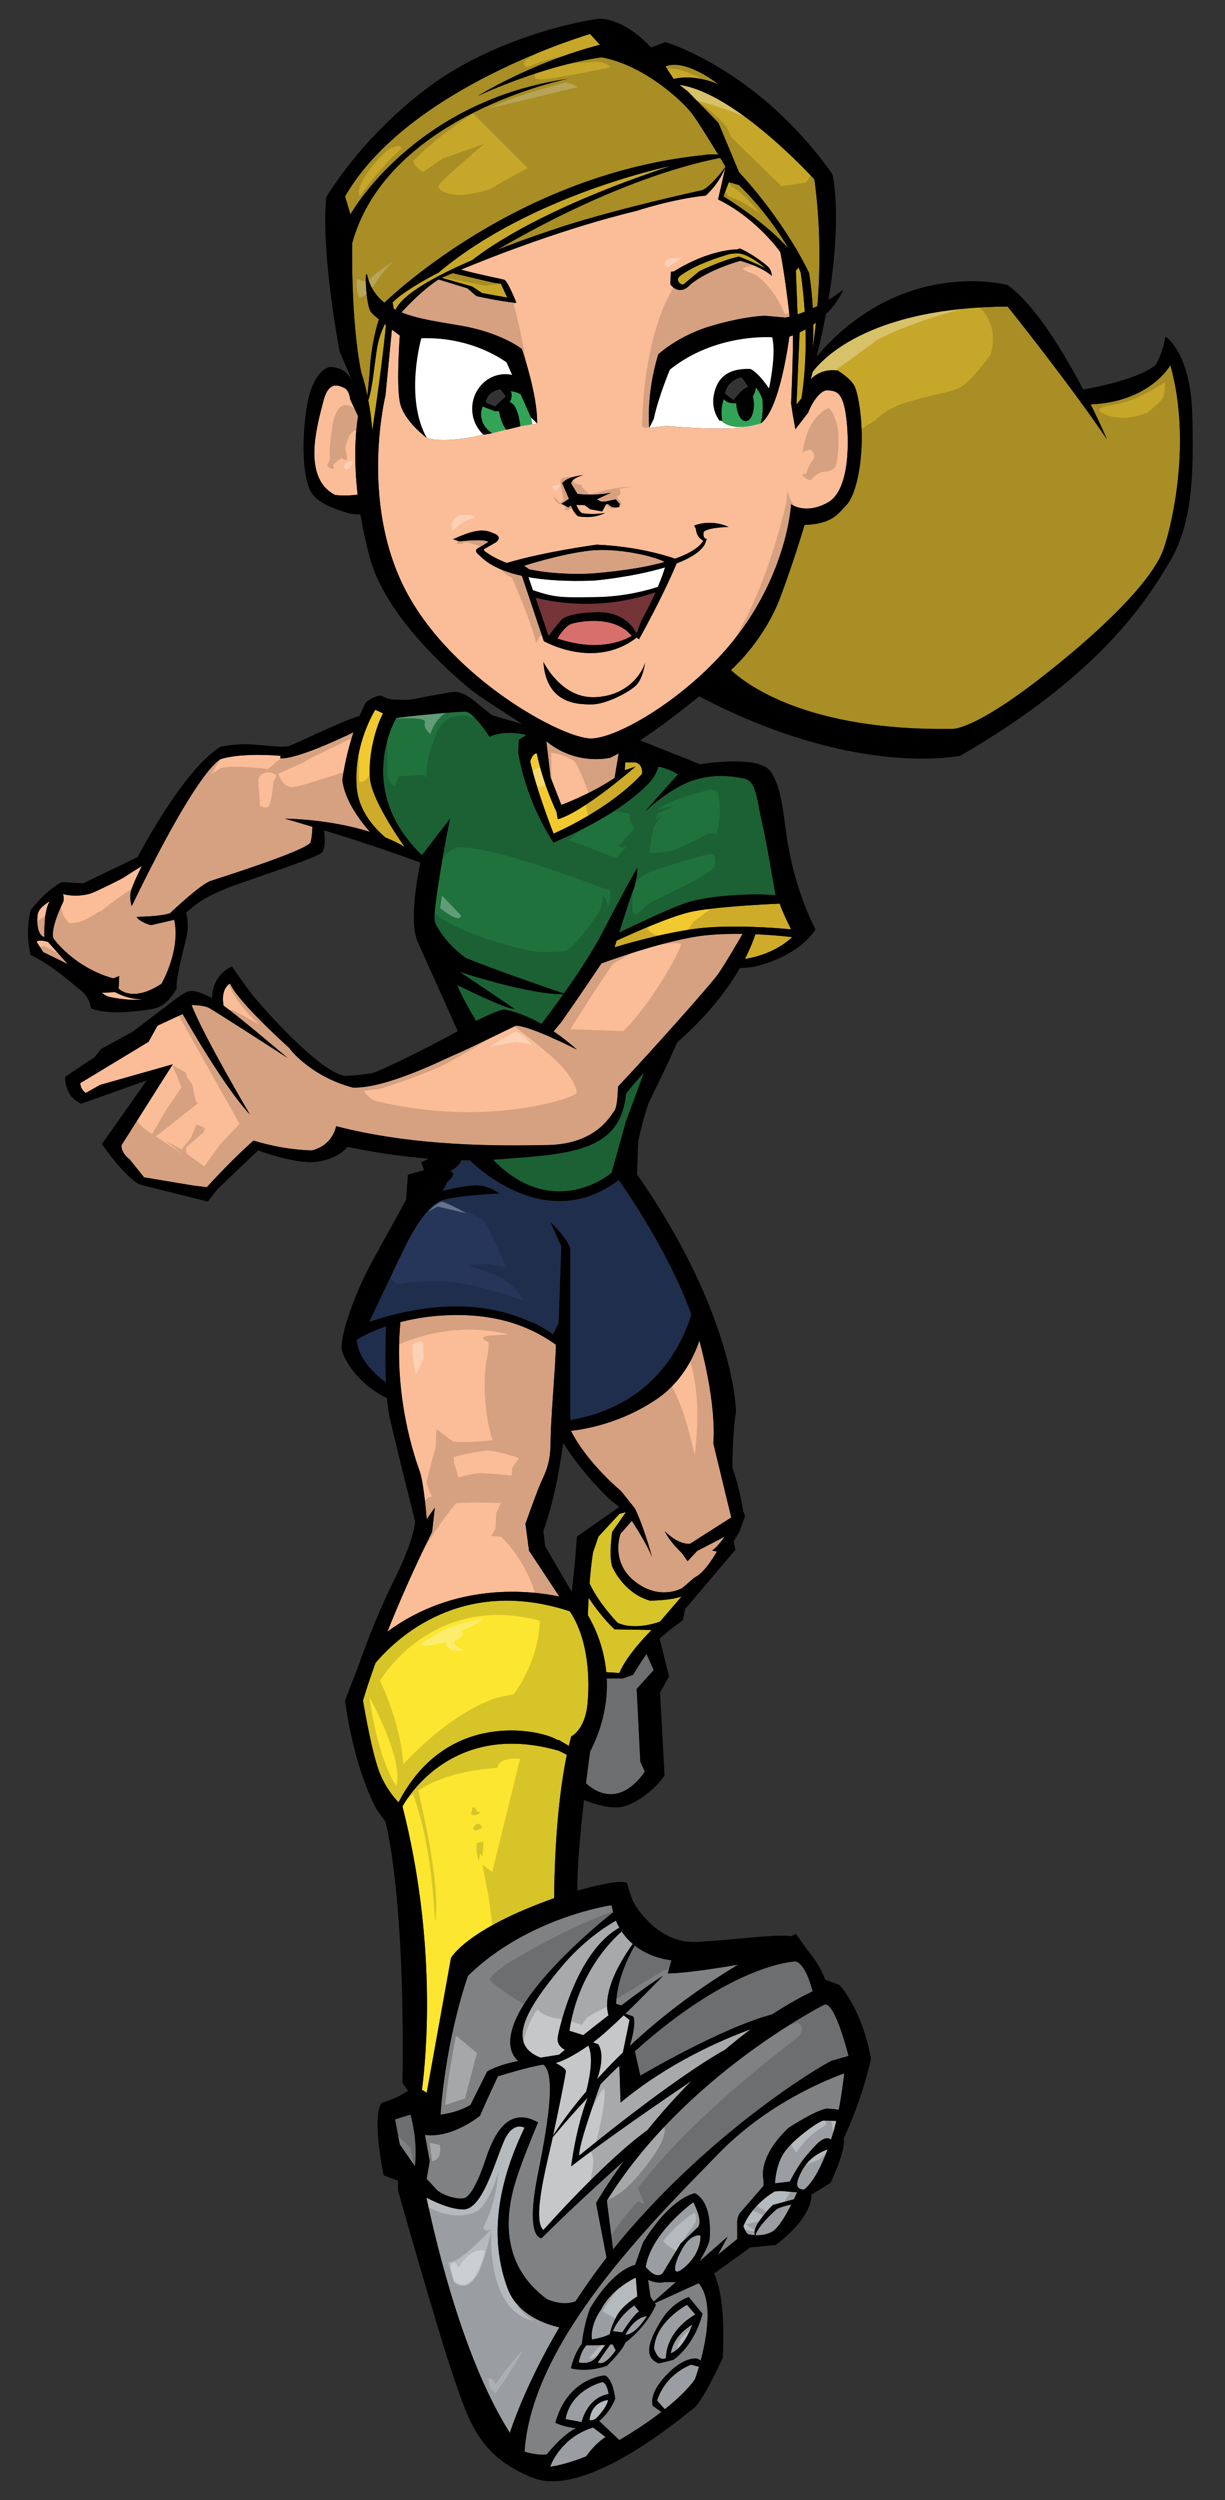 <?xml version="1.0" encoding="utf-8"?>
<!-- Generator: Adobe Illustrator 17.0.0, SVG Export Plug-In . SVG Version: 6.00 Build 0)  -->
<!DOCTYPE svg PUBLIC "-//W3C//DTD SVG 1.1//EN" "http://www.w3.org/Graphics/SVG/1.1/DTD/svg11.dtd">
<svg version="1.1" id="layer_1" xmlns="http://www.w3.org/2000/svg" xmlns:xlink="http://www.w3.org/1999/xlink" x="0px" y="0px"
	 width="98px" height="200px" viewBox="0 0 98 200" style="enable-background:new 0 0 98 200;" xml:space="preserve">
<rect x="0" y="0" width="98" height="200" fill="#333333" stroke="none"/>
<path id="color13" style="fill:#20723D;" d="M40.312,80.761c0,0-0.646,0.102-2.22,0.915c-0.315-0.521-1.201-2.017-1.514-2.877
	c0,0,4.02,2.01,4.595,1.914l-4.403-2.968c0,0,5.372,1.798,8.302,1.797c-0.783,1.103-1.445,1.972-1.751,2.369
	C41.533,80.907,40.312,80.761,40.312,80.761z M39.81,92.751c-0.123,0.01-0.247,0.017-0.37,0.025
	c4.877,5.011,9.488,1.053,9.488,1.053l1.149-4.117l1.44-3.898c-0.878,0.938-1.44,1.697-1.44,1.697
	C49.645,92.176,45.553,92.32,39.81,92.751z M60.941,65.684c-0.383-1.627-0.431-3.207-1.388-3.398
	c-0.957-0.192-2.441-0.431-4.26,0.191c0,0-1.675,0.575-3.685,2.441c0,0,1.531-1.771,2.632-2.967c0,0-0.718-0.479-1.58-0.623
	c0,0-0.095,0.718-1.004,1.58c-0.91,0.861-2.729,2.489-7.371,4.499c0,0-2.106-2.968-2.824-7.18l0.047-1.052L42.12,58.8
	c-0.56-0.144-1.811-0.365-2.956,0.136c0,0-1.292-2.01-1.963-2.01c-0.67,0-5.217,0.43-5.504,0.526c0,0-3.398,5.695,2.059,10.961
	l2.25-2.92c-0.383,1.723-1.34,7.276-1.245,8.041c0.013,0.101,0.033,0.211,0.06,0.328c0.742,1.491,2.053,2.497,2.423,2.76
	c2.089,0.883,6.903,2.53,7.871,2.859c1.059-1.495,2.321-3.393,3.191-5.085c1.771-3.446,2.68-4.978,2.68-4.978s0,1.005-0.334,1.819
	c-0.213,0.516-0.751,2.202-1.118,3.369c1.458-0.706,4.413-2.105,5.616-2.459c1.628-0.478,4.931-0.718,6.893-0.526
	C62.042,71.62,61.324,67.312,60.941,65.684z"/>
<path id="color12" style="fill:#F2CA30;" d="M29.591,62.238c0.144,1.867,2.776,5.504,2.776,5.504
	c-0.491-0.285-1.01-0.533-1.543-0.75c-1.044-0.898-2.141-2.238-2.287-3.989c-0.287-3.446,1.484-6.222,1.484-6.222l0.623,0.287
	C30.07,58.122,29.447,60.372,29.591,62.238z M60.432,74.739c-0.23,0.685-0.517,1.345-0.841,1.979
	c0.867-0.138,2.49-0.548,3.792-1.749C63.382,74.97,62.118,74.809,60.432,74.739z M62.377,72.289c0,0-4.738,0.192-6.94,0.623
	c-1.576,0.309-4.543,1.62-6.106,2.341c-0.1,0.322-0.164,0.531-0.164,0.531s4.308-1.34,7.371-1.58
	c3.063-0.239,6.749,0.144,6.749,0.144S62.569,72.912,62.377,72.289z M51.368,61.903c0,0,0.097-0.766-0.525-0.909h-0.822l-0.04,0.622
	l0.862-0.288c0,0-4.164,3.638-6.222,4.212l-0.096-0.575c0,0-1.101-2.297-1.579-4.69c0,0-0.288-0.096-0.527,0.623
	c0,0,0.335,1.818,1.867,5.791C44.285,66.69,48.688,64.823,51.368,61.903z"/>
<path id="color11" style="fill:#C6A72A;" d="M40.074,22.703l0.503,1.102l-2.011-0.359l-0.79-0.527l-2.441-0.693
	c0,0,0.315-0.14,0.874-0.376l3.242,0.759L40.074,22.703z M59.123,20.274c0,0-0.251-0.023-0.728,0.038
	c-2.6,0.77-3.512,1.425-3.94,1.722c-0.109,0.075-0.174,0.163-0.213,0.252c-0.057,0.305,0.201,0.432,0.376,0.483
	c0.067-0.029,0.133-0.068,0.197-0.125c0.323-0.287,0.646-0.538,1.112-0.933c0,0,1.688-0.862,3.196-1.185
	c0,0,1.292,0.503,2.117,0.934C61.24,21.459,60.02,20.382,59.123,20.274z M65.018,27.883c0.042-0.666,0.055-1.312,0.049-1.919
	c0.068-0.048,0.14-0.094,0.205-0.141C65.196,26.546,65.109,27.233,65.018,27.883z M57.471,6.741c0,0-2.584-2.081-4.236-1.435
	l0.651,1.006C54.596,6.153,55.85,6.065,57.471,6.741z M63.091,19.897c-0.771-1.327-2.044-3.192-3.968-5.091l-0.814-0.239
	l-0.43,1.148C57.878,15.715,61.084,17.629,63.091,19.897z M35.071,21.818c0,0-2.584,1.293-3.661,2.369l0.085,0.511
	c0.05,0.028,0.1,0.057,0.151,0.082c0.565-1.255,3.18-2.697,6.147-3.978c1.433-1.14,5.915-4.227,15.873-7.528
	C53.666,13.274,42.466,15.572,35.071,21.818z M30.316,25.554c-0.274-0.228-0.509-0.437-0.629-0.577
	c-0.431-0.503-0.546-3.885-0.287-2.872c0.238,0.93,0.714,1.603,1.349,2.109c1.901-1.789,11.686-10.388,25.502-11.802
	c0,0,0.587-0.116,1.212-0.034c-0.65-1.071-1.674-2.729-2.145-3.341c-0.718-0.933-3.734-3.805-7.18-4.451
	c0,0-4.021,0.431-9.908,3.087c0,0,4.236-2.657,9.765-4.093l-0.79-0.861c0,0-14.574,4.236-19.6,12.994l0.43,1.437
	c0,0,5.026-9.046,17.375-10.841c0,0-14.431,2.871-17.231,13.139c0,0-0.144,6.031,0.718,10.338c0,0,0.254,0.723,0.498,1.886
	c0.069-0.667,0.174-1.725,0.22-2.46C29.675,28.252,29.938,26.645,30.316,25.554z M55.03,7.315l2.441,2.513l1.652,3.949
	c0,0,3.374,3.518,5.599,8.041c0,0,0.207,1.156,0.3,2.842c0.121-0.057,0.245-0.117,0.372-0.181c0.237-3.013,0.256-6.501-0.241-10.127
	c0,0-6.283-6.928-10.789-7.56L55.03,7.315z M64.442,26.351c-0.151,0.083-0.31,0.164-0.474,0.243l-0.251,5.779l0.402-0.515
	C64.302,30.69,64.502,28.797,64.442,26.351z M64.053,21.794c0,0-0.058-0.147-0.176-0.402l-0.207,0.259l0.136,3.498
	c0.172-0.058,0.363-0.127,0.572-0.21C64.316,23.957,64.215,22.911,64.053,21.794z M30.19,27.705
	c-0.191,1.02-0.383,3.395-0.726,4.317c0.132,0.691,0.254,1.508,0.318,2.408c0,0,0.725-4.624,1.094-8.425
	c-0.031-0.024-0.062-0.048-0.093-0.073C30.622,26.262,30.338,26.911,30.19,27.705z M57.62,12.637
	c-1.795,0.327-8.369,1.817-17.839,7.349c1.94-0.761,3.869-1.426,5.342-1.901c4.451-1.436,11.056-2.872,11.056-2.872
	c0.718-0.287,1.867-1.867,1.867-1.867S57.875,13.061,57.62,12.637z M93.633,29.213c0,0-1.617,2.935-6.377,3.139
	c0.809,1.633,1.303,2.796,1.303,2.796c-2.968-4.403-7.945-10.626-7.945-10.626c-10.702,0.08-14.573,3.898-15.589,5.209
	c-0.054,0.201-0.105,0.4-0.161,0.606c0.278-0.294,0.976-0.854,2.156-0.694c0,0,1.078,0.646,1.364,1.292
	c0.288,0.646,0.646,2.692,0.539,4.882c-0.108,2.19-0.611,3.985-1.221,4.595c-0.61,0.61-1.041,1.508-3.338,1.58
	c0,0-0.79,2.728-1.938,5.791c-0.879,2.346-2.432,4.405-3.948,5.823c1.275,1.19,6.155,4.868,17.638,4.707
	c0,0,1.723,0.288,8.041-4.786c6.318-5.074,8.231-7.945,8.807-9.286C93.536,42.902,95.451,35.722,93.633,29.213z"/>
<path id="color10" style="fill:#D7706D;" d="M50.545,50.868c-0.814,0.479-2.796,1.264-5.944,0.22c0.007-0.017,0.02-0.029,0.02-0.05
	c0,0,0.538-0.969,1.148-1.149C46.36,49.716,49.13,49.18,50.545,50.868z"/>
<path id="color9" style="fill:#743438;" d="M52.448,47.38c-0.288,0.648-0.663,1.421-1.151,2.294l-0.323,0.897
	c0,0-0.031,0.026-0.08,0.064c-0.233-0.476-1.032-1.694-3.115-1.656c-2.297,0.042-2.8,0.55-2.8,0.55s-0.63,0.686-1.053,1.314
	c-0.02-0.008-0.039-0.014-0.06-0.022l-1.032-3.012C43.859,48.088,47.873,48.968,52.448,47.38z"/>
<path id="color8" style="fill:#26365B;" d="M30.888,106.106c-0.034,0.82-0.092,2.691-0.013,4.495
	c-0.859-0.639-2.238-1.894-2.337-3.419C28.538,107.182,29.362,106.628,30.888,106.106z M49.502,94.402
	c-5.35,4.033-10.554-0.281-11.909-1.571c-0.231,0-0.463-0.002-0.692-0.006c-0.17,0.523-0.896,0.859-0.896,0.859
	c0.646,0.216-0.216,0.862-0.216,0.862l-0.358,0.718c0,0,1.435-0.359,2.513-0.431c1.077-0.072,2.01,0.647,2.01,0.647
	s-3.518,0.143-4.667,0.574c-1.148,0.431-2.369,2.656-2.8,3.518c-0.431,0.86-2.943,6.174-2.943,6.174
	c7.754-2.585,11.918-0.359,12.922,0c0.591,0.211,1.299,0.667,1.788,1.009l0.438-0.938l0.215-6.103l-0.861-1.938
	c0,0,1.292,1.221,1.58,2.082v13.742c6.583-1.106,8.91-5.908,9.686-8.438C53.385,99.792,49.502,94.402,49.502,94.402z"/>
<path id="color7" style="fill:#B5BABE;" d="M48.641,191.996c-0.048,0.479-0.67,1.195-0.91,1.436
	c-0.239,0.24-0.574,0.191-0.574,0.191C47.3,192.091,48.641,191.996,48.641,191.996z M53.666,188.263
	c1.052-0.383,1.723-2.297,1.723-2.297C53.762,186.922,53.666,188.263,53.666,188.263z M60.437,178.817
	c0.376,0.017,0.871-0.023,1.318-0.271c0.518-0.288,1.138-1.369,1.551-2.186c-0.233,0.047-0.974,0.213-1.216,0.413
	C61.811,177.008,60.634,178.098,60.437,178.817z M64.148,173.664c-0.598,1.127-0.444,1.475,0.173,1.505
	c0.814-0.617,1.503-2.185,1.889-3.219C65.68,172.133,64.716,172.594,64.148,173.664z M48.815,187.562l-0.988,1.419
	c0,0,0.431,0.478,1.436-0.957l-0.258-0.479C48.941,187.551,48.878,187.557,48.815,187.562z M54.636,179.803
	c-0.683,1.148-1.005,2.476,0,1.688c1.005-0.79,1.436-1.832,1.4-2.658C56.036,178.832,55.318,178.653,54.636,179.803z
	 M51.129,184.912l-0.383-0.479c0,0-1.148,0.718-1.723,2.059l0.765,0.095C49.789,186.587,50.651,185.199,51.129,184.912z
	 M50.028,186.777c0,0,0.288,0.049,0.766-0.334c0.479-0.383,0.958-1.148,0.958-1.148S50.794,185.295,50.028,186.777z"/>
<path id="color6" style="fill:#FDE62F;" d="M44.716,140.064l0.631,0.315c-0.928,4.453-1.01,10.041-1.015,11.472
	c-7.123,2.537-8.256,4.797-8.256,4.797l-1.938,10.77l-0.383-0.236c0.353-2.689,1.207-11.795-1.556-22.665
	C32.199,144.516,35.813,137.48,44.716,140.064z M49.167,130.347c-0.875-0.816-1.624-1.843-2.077-2.524
	c-0.029,0.548-0.048,1.028-0.06,1.393c0.51,0.861,1.275,2.465,1.473,4.558l1.047,0.068c0.622-1.531,2.584-3.445,2.584-3.445
	L49.167,130.347z M30.04,133.038c-0.694,1.919-1,3.005-1,3.005s0.647,3.948,1.292,5.673c0.441,1.175,1.144,2.04,1.548,2.476
	c3.823-7.395,11.147-5.832,12.549-5.085c0.055,0.03,0.1,0.057,0.148,0.084l0.139,0.012l0.791,0.468
	c0.061-0.256,0.124-0.509,0.191-0.755c0,0,1.077-0.503,1.292-2.513c0.197-1.841,0.148-5.185-1.404-7.5
	C36.912,126.058,31.662,131.106,30.04,133.038z M51.991,128.05c-2.154-0.622-3.015-2.728-3.015-2.728c-0.288-0.909,0-2.775,0-2.775
	l1.101-1.579l-0.527,0.143l-1.675,1.818l-0.431,1.245c-0.126,0.772-0.216,1.658-0.279,2.5c0.749,1.617,2.241,3.147,2.241,3.147
	c1.437,0.67,3.398-0.096,3.398-0.096l1.723-2.01C53.618,128.05,51.991,128.05,51.991,128.05z"/>
<path id="color5" style="fill:#B5BABE;" d="M44.749,186.186c-2.854,4.837-3.958,8.442-3.958,8.442
	c-3.524-5.556-5.703-14.228-6.676-18.82c0.732,0.382,1.973,0.944,2.966,0.944c1.508,0,2.513-3.807,3.231-5.458
	c0.718-1.651,1.651-1.077,1.651-1.077c-2.8,5.815-2.417,9.956-1.365,12.828C41.381,185.176,43.637,185.936,44.749,186.186z
	 M47.444,194.198l1.005,0.766c0,0-0.752,0.415-1.557,1.544c-1.494,0.604-2.502,0.779-2.885,0.829
	C44.222,196.782,45.093,194.927,47.444,194.198z M48.21,190.561c0,0-2.537,0.572-2.967,2.967l1.292,0.239
	c0,0,0.383-1.915,2.153-2.251C48.688,191.516,48.593,190.704,48.21,190.561z M55.629,185.151l-0.671-0.766
	c0,0-2.536,1.341-2.632,3.494c0,0,0.287,1.1,0.957,0.766C53.284,188.646,53.14,186.635,55.629,185.151z M65.871,169.644
	c-0.287,0-2.441,1.482-3.158,2.585c-0.582,0.893-0.693,2.035-0.713,2.437l1.191-0.141c0,0,0.622-1.293,1.388-2.153
	c0.685-0.77,1.331-1.614,1.904-1.204c0.037-0.115,0.058-0.185,0.058-0.185c0.137-0.411,0.258-0.857,0.366-1.311
	C66.517,169.659,66.035,169.644,65.871,169.644z M52.566,192.043l0.618,0.696c1.879-1.499,2.42-2.419,2.42-2.419
	s0.139-0.38,0.314-0.98l-0.625-0.169C55.293,189.172,53.284,189.842,52.566,192.043z M61.961,175.317
	c-1.69,1.036-2.318,2.325-2.493,2.774c0.063,0.196,0.149,0.367,0.238,0.512l0.133,0.133c0,0,0.225,0.059,0.544,0.077
	c-0.048-0.143-0.091-0.536,0.461-1.274c0.717-0.957,1.004-1.149,1.004-1.149l1.66-0.447c0.157-0.33,0.254-0.558,0.254-0.558
	l-1.332-0.11L61.961,175.317z M47.731,188.551l0.683-0.957c-0.631,0.039-1.159,0.032-1.494,0.02c-0.189,0.2-0.474,0.612-0.624,1.367
	C46.296,188.981,47.157,189.268,47.731,188.551z M51.656,181.346c0,0,0.79,1.076,1.364,0.503l1.435-2.37l1.364-1.293
	c0,0,0.502-0.358-0.358-2.01C55.461,176.176,52.086,178.617,51.656,181.346z M48.066,184.792c0,0-0.862,1.148-0.718,2.368
	c0,0,0.934-0.143,1.437-0.43c0,0,0.095-0.622,0.574-1.484c0.478-0.861,1.626-1.531,1.626-1.531l-0.119-1.508
	C50.866,182.207,48.928,183.068,48.066,184.792z"/>
<path id="color4" style="fill:#C6C7C9;" d="M45.697,173.304c2.804-2.171,6.947-5.023,9.629-6.84
	c-1.343,1.351-2.532,2.706-3.544,3.957c-3.437,2.47-8.31,7.981-8.31,7.981c-0.934-0.79,0.287-5.313,0.646-6.965
	c0.031-0.14,0.064-0.299,0.101-0.465c0.958-1.145,1.889-2.195,2.791-3.162C46.03,170.394,45.697,173.304,45.697,173.304z
	 M49.645,168.207l-0.087-2.813c-0.024-0.034-0.041-0.071-0.049-0.115c-0.48,0.458-0.97,0.944-1.47,1.455
	c-0.48,1.317-1.813,5.061-1.695,5.709c0,0,7.346-6.058,11.66-8.464c0.663-0.564,1.354-1.116,2.071-1.647
	C57.731,163.186,53.457,165.031,49.645,168.207z M49.831,164.2l0.532-2.598l-0.466-0.381c-0.925,0.889-1.849,1.729-2.459,2.169
	l0.413,0.149c0,0,0.64,0.708-0.078,2.787C48.38,165.657,49.062,164.945,49.831,164.2z M46.897,167.32
	c0.252-0.958,0.611-2.71,0.175-3.677c-1.068,0.731-1.925,1.199-2.619,1.394c0.319,0.169,0.813,0.461,0.813,0.656
	c0,0.257-0.633,3.331-1.022,5.157C44.602,170.285,45.464,169.002,46.897,167.32z M44.716,164.379c0,0,0.177-0.146,0.478-0.39
	c-0.286-0.155-0.666-0.469-0.573-1.023c0.137-0.825,1.529-6.856,4.93-8.749c-0.101-0.176-0.192-0.366-0.274-0.567
	c-0.823,0.461-2.671,1.644-4.441,3.788c-2.365,2.868-4.585,6.019-1.593,7.173L44.716,164.379z M45.553,162.464l1.108,0.346
	c0.603-0.48,1.3-1.031,2.021-1.588c-0.225-0.723-0.339-2.518,1.939-5.71c-0.321-0.271-0.622-0.601-0.886-0.996
	C48.98,155.17,46.233,157.83,45.553,162.464z"/>
<path id="color3" style="fill:#808183;" d="M57.471,172.299c-5.241,5.385-14.933,14.935-15.507,23.836c0,0,0.953,0.315,1.768,0.224
	c1.055-1.28,1.842-1.854,2.343-2.105c-1.068-0.113-1.646-0.438-1.646-0.438c1.005-3.639,3.973-3.782,3.973-3.782
	c0.669,0.334,0.813,1.866,0.813,1.866c-0.318,0.818-0.83,1.398-1.281,1.782l1.612,1.523c0.312-0.18,0.629-0.367,0.961-0.578
	c0.966-0.609,1.754-1.17,2.404-1.673l-0.681-0.479c0,0-0.431-0.861,1.053-2.441c1.483-1.58,2.489-1.342,2.489-1.342l0.286,0.144
	c0.479-1.805,1.014-4.781-0.163-6.181l-3.513,1.604l0.087,0.127c-0.813,1.867-2.441,3.017-2.441,3.017
	c-0.239,0.668-1.483,1.866-1.483,1.866c-1.723,0.574-2.872,0.191-2.872,0.191c0.231-1.021,0.638-1.648,0.873-1.944
	c0.197-1.725,0.659-2.842,0.659-2.842c1.709-2.877,3.236-3.394,3.602-3.479l0.634-1.787c2.298-3.733,4.164-3.948,4.164-3.948
	c0.095,0.054,0.181,0.114,0.258,0.178c0.044,0.037,0.082,0.08,0.122,0.118c0.031,0.032,0.064,0.061,0.092,0.095
	c0.981,1.133,0.676,3.414,0.676,3.414c-0.182,0.547-0.486,1.129-0.801,1.651l2.261-1.985l-0.766,1.434l1.532-1.243v-1.244
	c0,0-0.049-0.479,0.239-0.862l1.867-2.154v-0.43c0,0-0.575-1.772,2.01-4.213c0,0,2.201-1.436,3.063-1.532
	c0,0,0.549,0.031,0.941,0.094c0.231-1.171,0.372-2.286,0.441-2.916C65.188,166.738,61.005,168.67,57.471,172.299z M52.901,185.629
	c0.909-1.483,2.201-1.865,2.201-1.865l1.101,1.339c-0.718,2.683-2.345,3.687-2.345,3.687l-1.149,0.286
	C51.368,188.55,51.991,187.114,52.901,185.629z M53.163,182.565h0.91l-1.78,1.564l-0.254-0.366l-0.191-1.373
	C52.26,182.565,52.727,182.674,53.163,182.565z M67.882,164.474l-1.34,0.383c-0.862,0.384-8.902,5.17-16.081,13.403
	c-0.496,0.566-0.966,1.134-1.417,1.698l-0.498-3.9c6.222-10.052,17.422-15.7,17.422-15.7
	C66.829,160.166,67.882,164.474,67.882,164.474z M31.602,169.548l0.382,2.01l1.218,1.749c0.099-0.986,0.097-2.43-0.356-4.141
	L31.602,169.548z M49.903,172.882c-1.441,2.002-2.219,3.366-2.219,3.366l0.84,4.367c-0.923,1.192-1.747,2.365-2.484,3.494
	c-1.099,0.408-2.281-0.179-2.281-0.179c-4.81-3.519-2.656-9.047-2.153-10.483c0.502-1.436,1.435-3.66,1.435-3.66
	c-2.584-1.437-3.662,1.363-4.236,3.087c-0.575,1.722-1.149,2.729-1.58,2.943c-0.43,0.215-1.867-0.144-2.369-0.719
	c-0.269-0.307-0.536-0.591-0.728-0.79l0.249-1.41l-0.383-2.106c2.202,0.288,4.404-1.531,4.404-1.531
	c0.575-1.341,1.436-3.158,1.436-3.158s2.537-0.793,3.641-0.935c0.885,0.694,0.568,3.77-0.434,8.711
	c-1.077,5.314,0.288,5.17,0.288,5.17C45.46,176.915,48.215,174.4,49.903,172.882z M50.382,163.68c0.594-1.969,0.27-2.364,0.27-2.364
	l-0.619-0.225c1.528-1.479,3.011-3.031,3.011-3.031c-0.844,0.52-2.075,1.416-3.333,2.372l-0.423-0.121
	c0.061-2.09,1.172-4.122,1.492-4.665c1.359,1.059,2.935,1.171,2.935,1.171l-0.288,1.054c1.402,0,4.518-0.508,5.628-0.698
	C55.481,159.307,52.614,161.589,50.382,163.68z M65.01,159.305c-1.126,0.547-2.205,1.172-3.239,1.847
	c-4.074,1.077-10.545,4.902-10.545,4.902l-0.441-1.956c7.933-7.117,12.886-7.187,12.886-7.187
	C64.531,157.199,65.01,159.305,65.01,159.305z M37.633,168.399c-1.149,0.669-2.394,0.766-2.394,0.766
	c0.479-6.414,2.202-11.105,2.202-11.105c4.786-4.69,11.487-5.648,11.487-5.648c0.033,0.203,0.08,0.388,0.129,0.571
	c-1.979,1.551-5.775,4.948-7.38,7.757c-1.454,2.544-0.732,3.695-0.22,4.139c-1.738,0.343-2.484,0.84-2.484,0.84L37.633,168.399z
	 M46.878,142.666c0.181-1.485,0.326-2.53,0.326-2.53c1.106-2.166,1.415-4.159,1.334-5.863h1.298l0.814-0.288
	c0,0,0.5-0.868,1.071-1.67l0.579,1.288l-1.364,1.507l0.288,5.816l0.358,0.79C51.584,141.716,49.589,145.08,46.878,142.666z"/>
<path id="fill" style="fill:#FFFFFF;" d="M59.266,30.2c0.251,0.18,0.539,0.736,0.539,0.736c-0.431,0.107-1.131,1.042-1.131,1.042
	l-0.646-0.503C58.189,30.487,59.266,30.2,59.266,30.2z M38.876,32.181l0.718,0.311l0.837-0.79l-0.407-0.527
	C40.025,31.175,39.067,31.247,38.876,32.181z M42.27,46.169l0.361,1.05c1.853,0.616,2.23,0.586,5.005,0.553
	c2.382-0.028,4.277-0.58,4.997-0.821c0.311-0.743,0.487-1.279,0.572-1.563c-2.566,0.782-5.665,1.056-5.665,1.056
	C45.271,46.532,43.562,46.4,42.27,46.169z M34.138,35.028c0,0-1.292-1.651-1.436-3.565c-0.143-1.914,0.383-4.355,0.431-4.643
	c0.048-0.287,0.526-0.669,0.669-0.669c0.144,0,4.356,0.766,5.936,1.435c1.579,0.67,2.01,1.867,2.01,1.867l-0.191,1.005l0.814,1.1
	l0.597,2.322l-0.502-0.502l-0.814-1.841c-0.241-0.124-0.509-0.211-0.799-0.242c0.226,0.368-0.061,0.887-0.061,0.887
	c0.582,0.155,0.787,1.441,0.843,1.924l-1.13,0.277c-0.479-0.622-0.574-1.483-0.574-1.483h-0.335l-0.98-0.377
	c-0.077,0.194-0.127,0.399-0.127,0.617c0,0.627,0.353,1.178,0.888,1.517c0,0-0.295-0.03-0.703,0.118
	c-0.546-0.508-0.897-1.241-0.897-2.066c0-1.533,1.19-2.775,2.657-2.775c0.185,0,0.363,0.024,0.537,0.063l-0.442-0.997
	c0,0-2.656-2.082-6.82-1.938C33.707,27.059,32.343,31.798,34.138,35.028z M38.673,34.773c-0.546-0.508-0.897-1.241-0.897-2.066
	c0-1.533,1.19-2.775,2.657-2.775c0.185,0,0.363,0.024,0.537,0.063l-0.442-0.997c0,0-2.656-2.082-6.82-1.938
	c0,0-1.364,4.739,0.431,7.969C35.718,35.531,38.673,34.773,38.673,34.773z M39.595,32.898l-0.98-0.377
	c-0.077,0.194-0.127,0.399-0.127,0.617c0,0.627,0.353,1.178,0.888,1.517l1.128-0.273c-0.479-0.622-0.574-1.483-0.574-1.483H39.595z
	 M41.652,31.536c-0.241-0.124-0.509-0.211-0.799-0.242c0.226,0.368-0.061,0.887-0.061,0.887c0.582,0.155,0.787,1.441,0.843,1.924
	l1.334-0.225l-0.502-0.502L41.652,31.536z M53.595,29.571c3.662-2.943,8.184-2.584,8.184-2.584c0.243,1.009,0.032,2.657-0.251,4.09
	c-0.997-1.448-1.519-1.565-1.519-1.565c-1.807-0.048-2.648,0.729-2.903,2.094c-0.145,0.776,0.052,1.519,0.466,2.062l0.212-0.024
	c-0.036-0.201-0.062-0.408-0.062-0.625c0-0.391,0.068-0.757,0.18-1.086c0.253,0.329,0.712,0.354,1.001,0.331
	c0,0.018-0.001,0.033,0,0.05c0.035,0.78,0.38,1.399,0.77,1.381c0.389-0.018,0.674-0.665,0.639-1.446
	c-0.009-0.202-0.04-0.392-0.086-0.564c0.167-0.215,0.223-0.457,0.226-0.682c0.233,0.243,0.417,0.571,0.543,0.947
	c0.039,0.527,0.045,1.282-0.148,1.929c0,0,0.478-0.455,0.861-1.89c0.383-1.436,1.627-5.122,0.814-5.553
	c-0.814-0.43-2.202-0.383-3.398-0.095c-1.197,0.287-5.553,2.25-5.553,2.25l-1.004,1.388l-0.623,4.26l0.359-0.718
	C52.661,31.798,53.595,29.571,53.595,29.571z M60.846,33.879c0.192-0.646,0.187-1.402,0.148-1.929
	c-0.126-0.377-0.31-0.704-0.543-0.947c-0.002,0.225-0.059,0.467-0.226,0.682c0.046,0.172,0.077,0.362,0.086,0.564
	c0.035,0.781-0.25,1.428-0.639,1.446c-0.389,0.018-0.734-0.601-0.77-1.381c-0.001-0.017,0-0.033,0-0.05
	c-0.289,0.023-0.748-0.002-1.001-0.331c-0.112,0.329-0.18,0.695-0.18,1.086c0,0.217,0.026,0.424,0.062,0.625l-0.212,0.024
	c-0.414-0.543-0.611-1.286-0.466-2.062c0.254-1.365,1.096-2.142,2.903-2.094c0,0,0.521,0.118,1.519,1.565
	c0.283-1.433,0.495-3.081,0.251-4.09c0,0-4.522-0.359-8.184,2.584c0,0-0.934,2.227-1.292,3.949l-0.359,0.718
	c0,0,0.527-0.068,1.343-0.163C59.961,34.642,60.846,33.879,60.846,33.879z"/>
<path id="color2" style="fill:#33A457;" d="M61.276,33.042l-0.43,0.837c-2.49,0.79-3.207-0.287-3.207-0.287
	c-0.228-0.862,0.12-2.011,0.12-2.011l0.915,0.395l1.059-0.323l0.395-0.646c0,0-0.718-0.647,0.287-0.287
	C61.42,31.08,61.276,33.042,61.276,33.042z M41.569,31.241c0,0-0.359-0.233-0.538-0.287c-0.18-0.054-0.503-0.054-0.503-0.054
	s-0.036,0.287,0.018,0.466c0.054,0.18,0.575,0.432-0.107,0.754c-0.683,0.323-0.809,0.557-0.809,0.557l-1.22-0.539
	c0,0-0.233,1.292-0.018,1.706c0.215,0.412,0.442,0.904,0.983,0.811l1.128-0.273l1.13-0.277l0.955-0.161
	c-0.061-0.347-0.181-1.035-0.284-1.589C42.161,31.582,41.569,31.241,41.569,31.241z"/>
<path id="color1" style="fill:#FBBD97;" d="M44.907,64.392l-0.861-2.202l-0.337-2.885c0.047,0.037,0.097,0.071,0.145,0.109
	c2.393,1.867,4.978,1.197,4.978,1.197c0.215-0.103,0.436-0.217,0.664-0.341l-0.329,1.968C47.157,63.579,44.907,64.392,44.907,64.392
	z M42.036,121.899c0,0,0.79-2.226,1.148-3.088c0.359-0.86,0.862-1.579,0.862-3.445c0-1.784,0.393-5.925,0.427-7.791
	c-2.241-1.607-5.145-2.602-9.187-2.332c-1.248,0.082-2.334,0.283-3.255,0.521c-0.556,6.033,1.179,10.911,1.532,11.898
	c0.359,1.005,0.575,3.878,0.575,3.878l0.646-0.935l-0.216,1.939c-1.544,3.116-2.714,5.824-3.574,7.984
	c5.459-4.022,11.493-3.285,13.754-2.807l-2.426-3.671L42.036,121.899z M2.931,75.353l0.527,0.814l1.962,0.957l-1.58-1.771
	C3.027,75.113,2.931,75.353,2.931,75.353z M3.554,74.97c0,0-0.096-2.106,0.431-2.872c0,0-0.861,0.479-0.957,1.005
	C2.931,73.63,2.931,74.779,3.554,74.97z M8.148,79.421c0,0,0.335,0.287,0.623,0.335c0,0,1.605,0.36,2.626,0.171
	c-0.59,0.028-1.32-0.1-2.195-0.554L8.148,79.421z M9.058,78.273l0.479-0.191l-0.048,1.005c0,0,1.053,1.149,3.35-0.335l0.095-0.066
	c0.498-0.938,1.436-3.061,1.006-5.103l-1.867,0.431c0,0-0.91-0.24-1.148-0.67c0,0,1.819,0,2.68-0.287c0,0,2.394-2.298,3.255-2.585
	c0.861-0.287,7.849-2.489,7.993-3.111c0.116-0.501,0.137-0.905,0.142-1.22c-0.702-0.211-1.433-0.427-2.201-0.647
	c0,0,3.444,0.001,6.799,1.059c-0.84-0.961-2.05-2.593-2.205-4.169c0,0,0.206-1.732,0.891-3.8c-1.122,0.542-4.666,2.197-5.869,2.077
	l0.048-0.191c0,0-2.968-0.287-4.739,0.24c0,0-1.579,0.191-7.179,11.774c0,0-0.191-0.479-0.096-1.053
	c0.096-0.574,0.909-2.154,0.909-2.154s-1.149,0.718-1.435,0.91c-0.288,0.191-2.059,1.053-2.538,1.244
	c-0.478,0.192-1.436,0.336-2.345,0.096c0,0,0.144,0.383,0,0.67c-0.144,0.287-1.005,2.106-0.766,2.872
	C4.272,75.065,5.851,77.363,9.058,78.273z M48.114,77.076c0,0-1.627,2.441-3.207,4.691l-0.619,0.743
	c0.587,0.394,1.212,0.871,1.863,1.459c0,0-3.733-1.914-4.882-1.914c0,0-4.116,2.01-4.834,2.297
	c-0.717,0.288-5.456,2.729-8.184,2.657c0,0-1.58-0.359-3.087-1.364c-1.507-1.005-2.01-1.795-2.01-1.795s-4.236-3.805-4.738-5.169
	c0,0-0.783,0.343-0.528,1.768c1.577,1.16,5.123,4.191,5.123,4.191s-5.887-3.805-6.318-4.021c-0.431-0.215-1.364-0.215-1.364-0.215
	c0.934,2.441,4.668,8.759,4.668,8.759c-2.155-2.297-5.385-8.041-5.385-8.041l-2.01,0.934l-0.718,1.292l-5.456,3.302
	c0,0.503,0.431,0.79,0.431,0.79l1.148-0.646l5.815-1.651l-4.092,6.462c-0.072,0.646,0.646,1.148,0.646,1.148l1.149,1.436
	l3.877,0.646l1.149,0.144c2.01-2.226,3.733-3.733,3.733-3.733c2.513,0.79,4.667,0.79,4.667,0.79
	c1.723-0.431,1.938-1.939,1.938-1.939c6.39,1.652,13.066,1.58,16.944,1.508c3.877-0.071,5.026-2.369,5.313-2.728
	c0.288-0.359,0.288-1.938,0.288-1.938c2.369-2.513,7.394-8.113,8.04-9.046c0.559-0.807,1.652-2.684,1.939-3.179
	c-0.958-0.013-1.987,0.013-2.968,0.116C53.235,75.161,48.114,77.076,48.114,77.076z M26.815,39.599c0,0,0.787,0.111,1.795-0.028
	c-0.307-2.682-0.199-4.832,0.033-6.278l-0.631-1.353c0,0-0.049-0.717-0.479-0.909c-0.43-0.191-1.244-0.622-1.675,1.101
	C25.427,33.856,24.087,38.211,26.815,39.599z M47.276,44.039c-2.369,0.251-5.348,1.221-5.348,1.221l0.408,0.288
	c2.597,0.536,5.156,0.321,5.156,0.321c2.572-0.21,4.391-0.547,5.679-0.91C52.308,44.457,49.316,43.822,47.276,44.039z
	 M55.198,123.503l3.302-2.106l-1.436-5.935c0,0,0.354-2.714-1.112-8.214c-0.528,1.546-1.543,3.385-3.339,4.624
	c-3.398,2.346-6.94,2.585-6.94,2.585c1.292,2.585,4.021,4.834,4.021,4.834l1.1,1.389c0.766,1.578,1.364,3.876,1.364,3.876
	c-0.368-0.919-1.117-2.133-1.61-2.887l-0.902,1.021c0,0-0.861,2.249,1.148,3.828c2.011,1.58,3.781,0.527,3.781,0.527l1.006-0.861
	c0.813-0.336,1.771-2.058,1.771-2.058l-0.383-0.097c0.383-0.191,1.005-1.102,1.005-1.102l-2.201,1.148l-0.766,0.815l-0.479-0.671
	c-1.101-1.054-1.34-1.724-1.34-1.724C54.336,123.647,55.198,123.503,55.198,123.503z M66.23,40.198
	c-1.795,1.005-2.943,0.143-2.943,0.143s-0.08,1.751-0.95,4.271c-0.56,1.624-1.449,3.566-2.856,5.565
	c-3.589,5.097-9.908,8.902-12.205,8.902c-2.297,0-11.2-4.81-14.861-11.918c-3.662-7.107-1.58-15.507-1.58-15.507l0.516-5.284
	c0.36,0.274,0.633,0.474,0.633,0.474s-0.288,3.805,0,5.313c0.287,1.508,2.154,2.872,2.154,2.872c1.58,0.503,4.535-0.255,4.535-0.255
	l0.108-0.008l0.594-0.11l1.128-0.273l1.13-0.277l0.955-0.161l0.379-0.064c0.072-2.226-1.22-5.959-1.22-5.959
	s-1.579-1.292-4.882-1.867c-1.68-0.292-3.377-0.512-4.744-1.061c0.594-0.659,1.737-1.837,2.947-2.625
	c0.006-0.004,0.013-0.008,0.02-0.011l2.304,0.707l0.718,0.622c0,0,1.771,0.407,3.207,0.55c0,0-0.693-1.747-0.957-1.843
	c-0.256-0.093-1.605-0.325-3.486-0.822c2.661-1.102,8.387-3.339,14.064-4.706c0,0,2.8-0.934,5.528-1.221
	c0,0,1.077-0.933,1.579-2.297l-0.598,2.609c3.111,1.531,4.978,4.211,4.978,4.211c0.353,1.8,0.626,4.089,0.747,5.17
	c-0.2,0.051-0.316,0.071-0.316,0.071l-1.651-0.143c0,0-1.507,0-4.236,0.789c-2.728,0.79-4.308,2.297-4.308,2.297
	c-1.004,3.303-0.717,5.887-0.717,5.887s0.527-0.068,1.343-0.163c6.675,0.566,7.56-0.196,7.56-0.196
	c1.579-1.077,2.297-6.94,2.297-6.94c0.102-0.036,0.196-0.078,0.293-0.116c0.013,1.899-0.149,5.453-0.149,5.453
	c0.143,1.054,0.346,2.059,0.346,2.059l1.017-1.317c0.288-0.79,1.006-1.866,1.58-1.794c0.574,0.071,1.149,0,1.436,1.937
	C67.954,35.1,68.025,39.192,66.23,40.198z M53.63,22.752c0,0,0.683,1.005,1.615,0c0,0,1.101-1.029,3.973-1.891
	c0,0,1.628,0.419,2.525,1.208c0,0,0-0.431-0.288-0.718c-0.287-0.287-1.399-1.112-2.262-1.472l-0.214,0.071
	c0,0-2.19-0.035-5.061,1.76l-0.252,0.035L53.63,22.752z M45.518,39.91l-0.611,0.395l0.574,0.287l0.187-0.16
	c0.24,0.648,0.579,0.866,0.579,0.866c1.317,0.24,2.155-0.263,2.155-0.263c-0.862,0.143-1.508,0.072-1.795,0.023
	c-0.215-0.036-0.415-0.457-0.503-0.669l0.67,0.023l0.431,0.323l0.969,0.18l0.323-0.587l0.164-0.005l0.052,0.071l0.179,0.126
	c0,0,0.162,0.126,0.646,0.036l0.036-0.251l-0.323-0.359l-0.826,0.18H48.08l-0.337-0.18l1.148-0.538c0,0-1.148,0.287-2.692,0.107
	c0,0-0.287-0.467-0.502-0.826c0,0-0.072-0.395,0.969-0.682c0,0-1.292,0.107-1.687,0.646L45.518,39.91z M51.608,53.001
	c-0.24,0.91-1.484,2.728-4.116,2.776c-2.633,0.048-4.021-2.824-4.021-2.824c0.239,3.399,2.775,3.398,3.876,3.398
	c1.101,0,2.968-0.957,3.542-1.532C51.464,54.245,51.608,53.001,51.608,53.001z M58.279,42.154c0,0-1.274-0.664-2.746-0.107
	l0.143,0.269c0,0,0,0.628,0.574,0.933c0,0-0.216,0.726-2.241,1.444c-0.858-0.294-3.154-0.98-6.267-1.121
	c0,0-4.195,0.563-7.198,1.464c-0.639-0.242-1.242-0.548-1.764-0.938l-0.096-0.144l1.005-0.575c0,0,0.55-0.407-0.143-0.693
	c-0.694-0.288-1.221-0.502-3.303,0.455l0.502,0.167c0,0,2.059-0.239,2.322,0.048c0,0-0.478,0.312-0.718,0.432
	c-0.239,0.119-0.431,0.286-0.047,0.598c0.249,0.202,0.956,1.134,3.452,1.681l1.753,5.224c0,0,4.057,2.333,7.431-0.288l0.179,0.144
	c0,0,1.859-3.307,3.015-6.074c1.052-0.404,1.912-0.913,2.263-1.548l0.144-0.419c0,0-0.323,0.054-0.251-0.538
	C56.287,42.567,56.413,42.226,58.279,42.154z"/>
<path id="highlight" style="opacity:0.3;fill:#FFFFFF;" d="M36.675,181.418c1.101-1.819,2.13-1.34,2.13-1.34
	c-0.287,1.1-0.742,2.225-1.34,2.583c-0.599,0.36-1.124-0.19-1.124-0.19l-0.335-1.148C36.34,180.532,36.675,181.418,36.675,181.418z
	 M53.355,21.435l1.197-0.813l-0.957,0.047C53.595,20.669,52.877,20.86,53.355,21.435z M36.221,42.495c0,0,0.645-0.79,1.579-1.005
	C38.732,41.274,35.645,40.556,36.221,42.495z M44.835,38.761l-0.718,0.144l0.359,0.358L44.835,38.761z M28.251,36.966
	c0,0-0.216-0.215-0.574,0.072C27.317,37.326,27.677,38.115,28.251,36.966z M32.989,107.565c0,0-0.047,1.149,0.287,2.441l0.623-1.388
	l-0.048-1.053C33.851,107.565,33.946,107.038,32.989,107.565z M41.031,82.628l-1.867,1.101l2.153-0.383l1.245,0.239
	C42.562,83.585,41.414,82.197,41.031,82.628z M39.199,191.037l0.431,0.432c0,0,1.221-1.65,2.19-3.445c0,0-1.077,1.111-2.19,2.727
	c0,0-0.107-0.537-0.574-0.466L39.199,191.037z M45.267,6.598c0,0-4.021,1.005-6.174,2.082l7.179-1.723
	C46.271,6.957,45.913,6.741,45.267,6.598z M54.06,6.705l1.58,1.328c0,0,0.682,0.072,3.302,1.042
	c2.621,0.969,5.816,3.876,5.816,3.876s-6.031-5.348-8.221-5.994C54.348,6.31,54.133,6.382,54.06,6.705z M28.969,23.756
	c0,0,0.466-0.251,0.682-0.539c0.216-0.287,0.646-1.149,1.759-2.261c0,0-1.436,0.861-2.046,1.615l-0.826-0.251
	C28.538,22.32,28.466,24.151,28.969,23.756z M78.507,24.331c0,0-6.338,0.001-9.405,1.976c-0.457,0.244-3.214,1.753-4.594,3.264
	l0.214,1.292l1.663-0.942l-0.035,0.057l0.232-0.168l0.295-0.167l0.062-0.091l3.239-2.35C70.179,27.202,72.764,25.67,78.507,24.331z
	 M31.482,57.5c0,0,2.656-0.216,2.512,0.287c-0.143,0.503,0.432,0.933,0.432,0.933c0.574-1.723,1.723-1.867,1.723-1.867
	C34.928,56.064,31.482,57.5,31.482,57.5z M36.866,73.223l-1.508-1.58l-0.144,1.005C36.937,74.013,36.866,73.223,36.866,73.223z
	 M43.472,61.449c0,0-1.006-0.144-0.934,0.646c0.072,0.79,1.077,1.365,1.22,0.144L43.472,61.449z M35.251,96.161
	c0,0-0.502,0.251-0.969,0.754L35,96.52l2.297,0.539C37.297,97.059,35.431,96.018,35.251,96.161z M35.682,131.376
	c0.036,0.897,1.4,0.646,1.4,0.646s-1.256-0.538-0.466-0.898c0.79-0.358,0.215-0.646,0.215-0.646c1.4-0.538,1.867-1.005,1.867-1.005
	c-3.052,0.539-4.236,1.544-4.236,1.544C32.236,132.202,35.682,131.376,35.682,131.376z M35.622,168.399l1.579-0.526l0.957-3.639
	l-1.675-1.388C36.483,162.847,35.766,166.436,35.622,168.399z M35.191,171.606l-0.814-0.193l0.191,1.485
	C35.431,172.706,35.191,171.606,35.191,171.606z M48.545,176.008c0,0,1.005-0.238,2.345-1.771c1.34-1.531,2.728-3.494,2.153-4.26
	C53.043,169.978,48.449,174.381,48.545,176.008z"/>
<path id="shadow" style="opacity:0.15;" d="M53.271,29.249l-0.754,1.292c0,0-0.431,2.118-0.574,3.626c0,0-0.61,0.251-0.575-0.252
	c0.037-0.503,0-5.241,1.795-9.548l0.79-1.544c0,0,0.611,0.359,0.97,0.036c0.358-0.323,0.933-0.825,1.974-1.364
	c1.041-0.538,2.154-0.789,2.154-0.789s0.394,0.036,0.861,0.251l0.431,0.215l-0.933,0.288c0,0,0.216,0.287,0.718,0.395
	c0.503,0.107,1.83,1.256,2.656,3.267c0,0,0.467,0,0.539-0.359c0.072-0.358,0.144,0.826,0.144,0.826l-1.113,0.467
	C62.353,26.054,57.185,25.48,53.271,29.249z M52.948,5.664l0.192-0.095c0,0,0.239-0.143,0.909-0.049
	c0.67,0.096,1.818,0.574,2.633,1.101c0.813,0.527,1.915,0.383,1.915,0.383l-0.432-0.67c0,0-2.919-1.388-4.403-1.484
	C52.278,4.754,51.321,4.563,52.948,5.664z M40.959,46.229c0,0,1.472,3.302,1.938,5.241c0,0,0.18-0.539,0.61-0.862l-1.616-4.882
	l-2.153-0.539C39.738,45.187,40.025,45.726,40.959,46.229z M53.271,45.223l0.287-0.323c-2.799-1.22-5.958-1.148-5.958-1.148
	c-4.882,0.574-6.498,1.616-6.498,1.616c0.287,0.215,2.477,0.718,2.477,0.718C48.461,46.623,53.271,45.223,53.271,45.223z
	 M43.376,158.969c0.237-0.344,0.481-0.665,0.726-0.973c-1.142,1.412-1.828,2.554-1.828,2.554c-1.723-0.958-3.063-2.107-3.063-2.107
	c-0.096-0.383,1.34-1.339,1.34-1.339c5.042-3.053,8.408-4.184,8.891-4.337c0.039-0.013,0.06-0.019,0.06-0.019v0.621
	c-0.042,0.02-0.081,0.045-0.123,0.066l0.793-0.353l0.192,0.096l0.766,2.011l2.92,0.479l0.478,1.531l-1.435,0.432l-4.116,2.487
	c-0.02-0.255-0.007-0.509,0.021-0.761c-0.06,0.328-0.069,0.522-0.069,0.522l-0.239,0.621c-0.91,0.337-1.723,0.91-1.723,0.91
	l-0.43,0.575l-1.245-0.432c-1.867-0.096-2.297-0.814-2.297-0.814c-1.053,1.484-1.196,3.11-1.196,3.11s-0.048-0.478-0.24-0.86
	c-0.192-0.384,0.479-1.963,0.479-1.963L43.376,158.969z M45.53,156.378c1.197-1.207,2.304-2.005,3.007-2.456
	C47.428,154.604,46.407,155.475,45.53,156.378z M37.723,8.962l-0.086-0.086c-6.201,3.067-9.194,8.131-9.194,8.131l-0.43,0.479
	L27.485,18.3l-0.335-0.957l-0.144-1.962c3.351-5.936,13.45-11.009,13.45-11.009l4.499-1.435c0,0-1.053,0.861-2.345,1.531
	c-1.292,0.669-0.431,0.909-0.431,0.909c2.489-1.053,3.398-0.861,3.398-0.861c-2.298,0.67-1.914,0.861-1.914,0.861
	c-0.766,0.143-1.533,1.101-0.097,0.958c1.437-0.144,5.313-0.958,5.313-0.958c-0.622-0.526-1.292-0.431-1.292-0.431l-3.398,0.24
	l1.34-0.287l2.106-0.575l1.532,0.048l1.914,0.718c0,0,2.585,1.531,4.26,3.207c1.675,1.675,2.596,4.188,2.596,4.188
	c-0.898-0.037-3.159,0.431-3.159,0.431c-9.153,1.185-17.41,6.282-19.528,7.933c-2.118,1.652-3.984,3.124-3.984,3.124l-0.539,1.22
	c-0.861,1.615-1.095,5.671-1.202,6.282c-0.107,0.61-0.485,0.538-0.485,0.538s-1.005-4.02-1.077-4.308
	c-0.071-0.287-1.005-6.892-1.005-6.892l0.718-1.939c0.141-0.324,0.292-0.636,0.448-0.942c0.06-0.24,0.106-0.406,0.126-0.445
	c0.026-0.053,0.313-0.481,0.735-1.062C31.749,12.113,35.844,9.833,37.723,8.962z M32.128,11.886c0,0,0-0.43-0.814-0.047
	c-0.814,0.382-3.063,3.015-2.536,3.876C28.778,15.715,30.357,13.418,32.128,11.886z M33.071,12.853c0.05,0.274,0.239,0.607,0.78,0.9
	l1.532-1.053l3.35-1.196c0,0-3.302,2.824-3.637,3.302c0,0-0.239,0.575,1.293,0.767c0.752,0.094,1.874-0.159,2.821-0.441
	c1.169-0.701,2.215-1.267,3.008-1.676l-4.374-4.374C35.905,10.309,34.333,11.609,33.071,12.853z M95.048,37.689
	c0.014-0.026,0.029-0.049,0.043-0.076l-0.064,0.352c-0.071,0.816-0.186,1.658-0.365,2.52c-0.065,0.309-0.154,0.585-0.261,0.837
	l-0.314,1.676c0,0-0.028,0.095-0.091,0.262c-0.308,0.799-1.538,3.444-5.465,7.293c-1.063,1.088-2.351,2.293-3.854,3.523
	c-2.948,2.584-5.011,4.089-7.01,4.746c-0.289,0.16-0.583,0.318-0.881,0.474c0,0-3.99,1.446-12.106-1.518
	c-1.505-0.465-2.997-1.084-4.396-1.876c-1.029-0.499-2.108-1.06-3.235-1.693c-0.967,0.929-1.747,1.353-2.185,1.09
	c0,0,4.882-1.962,8.042-15.077l0.095-0.958c0,0,0.336,1.34,1.053,1.676c0.225,0.105,0.271,0.21,0.229,0.304
	c0.535,0.046,1.568,0.063,2.236-0.4c0.605-0.418,1.088-1.194,1.453-2.732c0.197-0.836,0.36-1.894,0.486-3.25
	c0,0,0.271-0.538,1.525-1.196c0.483-0.489,1.259-1.073,2.423-1.437c2.298-0.718,3.519-0.79,4.38-1.22
	c0.862-0.431,2.441-2.585,2.441-2.585s1.077-2.8-1.651-4.451l2.01-0.718c0,0,1.292,0.431,2.369,2.01
	c0.408,0.598,0.836,1.093,1.34,1.691c0.826,0.983,1.855,2.244,3.327,4.698c0,0,0.431,0.574,2.513-0.144
	c2.082-0.718,3.661-1.579,4.236-2.585c0.573-1.005,0.717,0.072,0.717,0.072S95.411,32.791,95.048,37.689z M59.506,51.292
	c-0.011,0.015-0.022,0.029-0.034,0.044c0.002-0.002,0.007-0.008,0.009-0.011C59.486,51.319,59.499,51.301,59.506,51.292z
	 M93.188,30.577c0,0-1.22,0.826-2.512,1.363c-1.293,0.539-2.908,0.503-2.729,0.934c0,0,1.293,1.148,3.841,0.143
	c0,0,1.005-0.825,1.222-1.149C93.226,31.546,93.188,30.577,93.188,30.577z M56.682,15.19c0,0,1.029-1.125,1.435-1.867
	c0.407-0.743-0.383-0.814-0.383-0.814s-4.164,0.574-7.801,2.25c0,0-8.328,3.351-11.248,5.792c0,0,1.148-0.383,2.585-0.862
	c1.436-0.478,5.696-2.345,15.077-4.356L56.682,15.19z M42.431,30.972c0,0-0.539-3.77-1.329-6.605l0.144-0.144l-0.287-0.18
	l-2.752-0.526l-0.647-0.575c0,0-2.441-0.694-2.513-0.67c-0.072,0.024-1.58,1.005-2.297,1.651c-0.718,0.647-1.125,1.221-1.125,1.221
	l0.239,0.336c0,0,3.255,0.718,3.83,0.766c0.574,0.047,4.236,0.837,4.547,1.101C40.552,27.609,42.431,30.972,42.431,30.972z
	 M58.117,10.116c-1.579-1.723-3.351-2.728-3.351-2.728c2.202,2.345,3.686,5.504,3.686,5.504s-0.144,1.149,0.431,1.436
	c0.044,0.023,0.088,0.046,0.132,0.072l-0.575-0.12l-0.395,0.072l0.502,0.574c0.754,0.323,2.333,2.226,2.333,2.226
	c-1.651-1.221-2.62-1.437-2.62-1.437c-0.036-0.43-0.467-0.287-0.467-0.287l-0.125,0.413c1.06,0.485,2.423,1.598,2.423,1.598
	c2.118,1.723,2.764,2.835,2.764,2.835l0.36-0.179c-0.037-1.113-3.375-4.882-3.375-4.882l-0.287-0.402
	c0.461,0.43,1.105,1.195,2.297,2.724c1.867,2.394,2.633,4.164,2.633,4.164l0.335,3.637l0.861-0.622l0.814-7.61l-0.91-3.446
	c0,0-0.957-1.483-0.766-0.479c0.191,1.005-0.383,1.436-0.383,1.436l-1.914,0.287L58.5,10.977L58.117,10.116z M66.254,32.659
	c-0.191,0.048-0.766,0.383-1.292,1.197c-0.526,0.814-0.766,2.298-0.766,2.298l0.623-0.191c0,0,0.574,0.383,0.191,0.861
	c-0.383,0.479-0.527,1.101-0.527,1.101c-0.479-0.096-0.191,0.191-0.191,0.191c0.335,0.335,0.574,0.287,0.574,0.287
	c0.191-0.239,0.622-0.67,1.148-0.67c0.527,0,0.766-0.335,0.766-0.335c0.383-0.526,0.288-2.919,0.288-2.919
	C66.877,33.377,66.445,32.611,66.254,32.659z M49.694,38.977l-0.06,0.011l-1.281,0.24c-0.933,0.287-1.22,0.287-1.22,0.287
	l-0.61-0.574l0.072-0.143c-1.005-0.072-0.754-0.574-0.754-0.574l-0.024-0.083c0,0-0.886-0.024-0.958,0.239
	c-0.072,0.264,0.191,1.269,0.215,1.532c0.023,0.263-0.359,0.288-0.359,0.288c-0.239-0.36-0.407-0.479-0.407-0.479
	c0.024,0.359,0.431,0.622,0.431,0.622c0.43-0.096,0.526,0.263,0.526,0.263s-0.216,0.168,0,0.216
	c0.215,0.047,0.622-0.287,0.622-0.287l-0.072-0.407l1.268,0.072l1.125,0.143h0.264c0.334,0.359,0.55,0.407,0.957,0.287
	c0.406-0.12,0.239-0.502,0.239-0.502l-0.335-0.335l0.335-0.287l-0.096-0.407l1.029-0.168L49.694,38.977z M26.671,37.326
	c-0.143-0.215,0.682-0.682,0.682-0.682s0.323,0.287,0.395,0.107c0.072-0.179-0.143-0.861-0.143-0.861
	c0.502-2.225,1.292-1.22,1.292-1.22s0.682-0.862-0.323-1.795c-1.005-0.934-1.688-0.467-1.974,1.184
	c-0.288,1.651-0.216,2.729-0.216,2.729l-0.216,0.467C26.528,37.613,26.815,37.541,26.671,37.326z M35.251,22.141l3.554,0.718
	l1.257-0.144l-3.841-1.113L35.251,22.141z M37.332,43.356l1.329,0.432c0.574-0.252,0.753-0.539,0.753-0.539s-0.574-0.431-1.22-0.395
	c-0.646,0.037-1.472,0.288-1.472,0.288C36.148,43.859,37.332,43.356,37.332,43.356z M33.707,173.76l0.048-1.676l-0.431-2.441
	l0.095-0.958l-0.239-0.766l-1.245,1.103l-0.478,0.095l0.144,1.484l1.244,1.244l0.431,2.059L33.707,173.76z M52.302,188.094
	c-0.216-0.502,0-0.968,0-0.968l0.287-0.469c0.252-0.573,0.755-1.148,0.755-1.148c0.789-0.86,1.686-1.363,1.686-1.363l0.934,0.969
	l-0.186,0.124l0.114,0.127l-0.323,0.575l-0.395,0.466c-1.328,1.041-0.897,1.688-0.897,1.688s-0.754,0.467-1.184,0.646
	C52.661,188.921,52.518,188.597,52.302,188.094z M53.775,187.215l0.07,0.055l-0.064-0.065L53.775,187.215z M55.281,189.065
	c0,0-1.077,0.322-1.831,1.148c-0.753,0.824-1.077,1.938-1.077,1.938l0.897,0.789c0,0,1.507-1.075,2.153-2.01
	c0.646-0.934,0.718-1.724,0.718-1.724S55.533,188.884,55.281,189.065z M38.267,146.381l0.323-0.144l-0.072-0.143
	c0,0-0.288-0.538-0.683,0.179C37.835,146.273,37.907,146.524,38.267,146.381z M56.108,178.186c0,0-0.465,0.381-0.9,0.789
	c0.572-0.4,1.007-0.357,1.007-0.357c0.18,0.897-0.502,2.227-1.436,2.943c-0.676,0.521-1.254,0.528-1.141-0.176l-0.402,0.571
	c0,0-0.323,0.215-0.61,0.251c-0.288,0.036-1.221-0.502-1.257-1.112c-0.006-0.117,0.033-0.276,0.099-0.457
	c-0.001-0.071,0.001-0.131,0.009-0.154c0.009-0.025,0.081-0.139,0.194-0.303c0.34-0.683,0.847-1.42,0.847-1.42
	s1.903-2.189,2.835-2.765l0.216-0.179l0.287,0.395l0.467,1.363L56.108,178.186z M55.569,177.003c0,0-1.328,0.788-2.513,2.261
	c0.107,0.251,1.042,0.826,1.042,0.826l-0.063,0.125l0.063,0.054c0.166-0.292,0.336-0.527,0.502-0.725
	c0.074-0.224,0.256-0.727,0.502-0.998c0.323-0.36,0.502-0.719,0.502-0.719S55.82,177.505,55.569,177.003z M45.805,194.771
	c-0.933,0.683-1.723,1.939-1.974,2.477c-0.251,0.539,1.148,0.322,1.148,0.322l2.8-1.148l0.072-0.609l0.897-0.935l-1.112-1.005
	C47.636,193.873,46.738,194.088,45.805,194.771z M43.184,184.434c-0.079,0-0.305-0.138-0.557-0.31
	c-0.435-0.296-0.95-0.696-0.95-0.696c-1.149,1.006,1.005,2.226,1.005,2.226c-3.877-0.79-3.375-7.323-3.375-7.323
	s-0.367,2.061-1.008,3.446c-0.468,0.866-1.132,1.482-1.987,0.79c-0.176-0.589-0.321-1.123-0.442-1.605
	c0.038,0.013,0.064,0.026,0.064,0.026c0.862,0.071,3.374-2.657,3.374-2.657c-0.575,0.287-0.646-0.145-0.646-0.145
	c1.077-1.938,1.22-4.521,1.22-4.521s-0.482,2.047-1.536,3.108c-2.059,1.293-4.639-0.525-4.639-0.525l-0.431-0.142
	c0,0,0.105,0.447,0.307,1.244c0.11,2.524,0.764,3.974,1.294,4.743c0.982,3.248,2.765,8.005,2.898,8.229
	c0.046,0.075,0.208,0.34,0.409,0.642c0.006,0.014,0.012,0.026,0.019,0.037c0.195,0.428,0.396,0.84,0.594,1.231
	c0.016,0.03,0.031,0.06,0.047,0.091c0.057,0.111,0.114,0.221,0.17,0.33c0.019,0.034,0.037,0.07,0.055,0.105
	c0.055,0.104,0.109,0.205,0.164,0.305c0.019,0.037,0.038,0.073,0.057,0.108c0.054,0.099,0.106,0.194,0.158,0.288
	c0.016,0.028,0.031,0.056,0.046,0.083c0.249,0.447,0.474,0.836,0.66,1.146c0.005,0.009,0.011,0.018,0.016,0.026
	c0.038,0.063,0.072,0.121,0.106,0.176c0.015,0.025,0.031,0.051,0.045,0.074c0.029,0.048,0.056,0.091,0.081,0.133
	c0.014,0.021,0.026,0.042,0.039,0.063c0.024,0.04,0.046,0.074,0.067,0.107c0.01,0.018,0.019,0.031,0.028,0.047
	c0.019,0.029,0.035,0.054,0.049,0.075c0.009,0.017,0.015,0.025,0.023,0.037c0.01,0.016,0.019,0.029,0.024,0.039
	c0.01,0.016,0.016,0.023,0.016,0.023s1.771-4.546,2.775-6.509c1.005-1.962,1.675-3.015,1.675-3.015S43.4,184.434,43.184,184.434z
	 M51.297,185.043l-0.036-0.539l-0.502-0.215c-0.538,0.169-1.181,0.936-1.432,1.254l-1.117-0.644c0,0,0.826-1.329,1.364-2.046
	c0.539-0.718-0.575,0.215-0.575,0.215s-1.22,1.509-1.543,2.189c-0.149,0.318-0.067,0.315,0.064,0.223
	c-0.461,0.98-0.319,1.91-0.316,1.927c-0.129,0.002-0.214,0.004-0.214,0.004s-0.323,0-0.574,0.468
	c-0.251,0.466-0.251,1.327-0.251,1.327s0.466,0.181,1.148-0.107c0.166-0.069,0.291-0.157,0.386-0.248
	c-0.031,0.135-0.083,0.583,0.655,0.214c0.862-0.432,1.041-0.971,1.041-0.971v-0.215l-0.251-0.468c0,0-0.072-0.322-0.431-0.034
	l-0.77,1.1c0.049-0.137,0.052-0.239,0.052-0.239c-0.431,0.467-0.862,0.467-0.862,0.467c0.754-1.184,1.364-1.22,1.364-1.22
	c-0.133-0.08-0.893-0.082-1.28-0.077l1.819-0.605l0.861-0.036c0.263-0.621,0.79-1.17,1.117-1.475
	c-0.547,0.546-1.117,1.475-1.117,1.475c-0.215,0.287,0.108,0.144,0.108,0.144c1.077-0.107,1.83-1.435,1.83-1.435v-0.252
	l-0.072-0.287L51.297,185.043z M48.659,190.996c0.018,0.002,0.035,0,0.054,0.005l-0.251-0.609c0,0-0.79,0.072-1.508,0.468
	c-0.718,0.393-1.723,1.614-1.867,2.583l-0.107,0.287l1.795,0.251c0,0,0.143-0.982,0.77-1.698c0.232-0.146,0.738-0.437,1.061-0.384
	c0.431,0.073,0.144-0.754,0.144-0.754S48.721,191.077,48.659,190.996z M66.494,160.118c-1.149-0.335-3.064,1.341-3.064,1.341
	l-1.363,1.005l1.699-0.671c0,0,0.957,0.432-0.095,1.292c-1.053,0.861-8.328,6.271-12.636,11.967l0.526,1.293l-0.526-0.239
	c0,0-1.006,1.005-2.25,2.87l0.191,1.628c0,0,2.872-3.351,3.302-3.877c0.431-0.525,2.872-2.823,6.127-5.887
	c3.255-3.063,7.945-5.457,9.956-6.03l0.287-0.192C68.647,164.617,67.643,160.455,66.494,160.118z M52.183,170.408l3.925-4.354
	l4.068-3.351l0.813-0.718l4.787-2.346l-0.144-0.814l-1.579-2.632c0,0-3.351-1.005-13.833,7.993l0.574,2.776
	c0,0,0.598-0.429,1.554-1.036c-2.051,1.336-2.415,1.885-2.415,1.885l-0.144-2.98l-1.148,0.862l-0.933,1.005l-0.695,2.609
	c0,0,0.957-1.867,1.292-2.25c0,0,0.383,0.335-0.67,4.548l-0.526,0.43c0,0,0.813,0.143-0.048,2.967
	C47.061,175.003,49.885,171.892,52.183,170.408z M66.781,171.318c0.01,0.159-0.027,0.25-0.089,0.302l0.042,0.14
	c0,0-0.069-0.05-0.197-0.091c-0.07,0-0.148-0.017-0.227-0.043c-0.161-0.011-0.367,0.006-0.617,0.1
	c-0.562,0.206-1.293,1.24-1.534,1.598l1.379-0.569l0.813-0.719c0,0-0.479,2.251-0.67,2.585c-0.171,0.3-1.029,0.975-1.722,0.739
	l-0.24,0.997l-1.437,2.297c0,0-1.509,0.693-1.811,0.309c0.006,0.029,0.006,0.059,0.016,0.087c0.216,0.646-1.148,0.717-1.148-0.934
	c0,0,0.359,0.466,1.113,0.358l-0.79-0.539l1.201-0.247c0.089-0.137,0.185-0.268,0.286-0.394l-1.127-0.579l0.287-0.395l1.111,0.667
	c0.209-0.219,0.415-0.387,0.576-0.452c0.448-0.179,1.286-0.307,1.556-0.346l-0.049-0.05l-0.861,0.181l0.056-0.091l0.626-1.022
	l0.487,0.08c-0.03-0.018-0.063-0.023-0.092-0.046c-0.141-0.103-0.208-0.239-0.229-0.392c-0.006,0.001-0.012,0.001-0.019-0.001
	l0.019-0.002c-0.016-0.127,0.001-0.267,0.041-0.404c-0.126,0.327-0.095,0.396-0.06,0.406l-1.691,0.107c0,0,0.072-1.436,0.288-1.832
	c0.215-0.394,0-0.97,1.149-1.724c0,0,0.167,0.422,0.495,0.792c0.816-1.276,1.965-1.983,2.39-2.215
	c-0.043-0.309-0.121-0.516-0.121-0.516l0.502,0.073L66.781,171.318z M60.741,177.881c-0.083,0.13-0.18,0.31-0.241,0.519
	C60.557,178.233,60.638,178.058,60.741,177.881z M64.057,173.447h-0.039c-0.053,0.096-0.106,0.19-0.158,0.288
	C63.934,173.619,64.003,173.521,64.057,173.447z M38.41,148.249l0.18,0.322c0,0,0.107-1.076,0.072-1.257l-0.539,0.144
	c0,0-0.072,0.683,0.18,1.436L38.41,148.249z M31.267,144.659c-0.216-0.217-0.79-1.005-0.79-1.005l-1.939-5.96
	c0,0-1.077-3.158,1.58-5.672c2.656-2.513,5.743-4.021,10.195-4.236c1.247-0.06,2.233-0.006,3.018,0.102l-0.189-0.033l-0.244-0.044
	c-0.814-3.111-2.823-4.882-2.823-4.882l-0.767-0.048l0.335-0.574l0.048-1.244l0.384-0.815c-1.915-0.096-3.59,0-3.59,0
	c-2.393,2.919-3.877,6.079-3.877,6.079l0.096-1.006l1.149-2.775c0,0,0.191-0.814,0-1.771c-0.192-0.958,0.717-1.054,0.717-1.054
	s-0.478-0.861-0.43-1.196c0.047-0.335,0.718-2.776,0.718-2.776l0.048-1.436l1.34,1.006c0.03,0.005,0.063,0.008,0.095,0.012
	c0.96,0.116,3.064-0.107,3.064-0.107c-0.766-2.393-0.718-5.217-0.479-6.365c0.124-0.588,0.157-0.961,0.162-1.187
	c0.005-0.215-0.018-0.298-0.018-0.298c-1.005-0.431,0.048-0.526,0.048-0.526l1.58-0.097c-4.978-1.243-9.093,0.959-9.093,0.959
	c-0.033-0.055-0.057-0.125-0.074-0.205l-0.166,2.358c0,0,0.335,1.483-0.191,1.388c-0.526-0.095-2.441-1.77-2.441-1.77
	s-1.101-1.771-0.622-2.298c0.367-0.404,2.087-1.146,2.866-1.47c-0.67,0.229-1.047,0.417-1.047,0.417l-1.292,0.096l-0.192-0.191
	l1.005-1.675l1.532-2.297l0.862,0.717c0,0,0.431-0.287,3.207-0.287c2.776,0,6.892,1.579,6.892,1.579
	c-0.574-0.956-1.388-1.579-1.866-1.865c-0.479-0.288-2.633-0.959-2.633-0.959s0.622-0.095,1.149-0.144
	c0.526-0.046,1.914,0.288,1.914,0.288s-1.531-3.542-1.867-3.781c-0.335-0.24-2.728-1.293-2.728-1.293
	c-0.575-0.431-1.483-0.239-1.483-0.239s-0.048-1.675,0.143-1.771c0.191-0.096,0.91-2.393,0.91-2.393l1.421-0.042
	c-2.184-0.106-3.862-0.245-3.862-0.245l-5.217-0.718c0,0-0.237,0.132-0.566,0.316c-0.278,0.453-0.921,0.793-1.715,0.966
	c-0.005,0.003-0.012,0.007-0.017,0.01c-0.669,0.383-3.016-0.048-3.829-0.24c-0.813-0.191-1.196-0.143-1.196-0.143
	s-3.112,2.584-3.638,3.302c-0.018,0.024-0.054,0.041-0.081,0.061l-0.302,0.322l-0.636-0.169c-1.634-0.039-4.58-0.788-4.58-0.788
	l-1.34-1.962l-0.718-0.957l1.436-2.202c0,0,0.24,0.048,0.478,0.431c0.239,0.383,1.053,0.861,1.053,0.861l1.053-1.818l1.293-1.915
	l-0.718-1.771l1.053,0.574l0.095,0.383l0.431,0.575l0.143,0.717l0.144,0.623l0.143,0.191c-2.202,1.771-3.35,2.632-3.35,2.632
	l2.154,1.436l-1.388-1.101l1.293,0.718l0.766-0.957l0.431-1.053l0.67,0.287l-0.096,0.335l-1.388,1.197c0,0-0.096,0.383,0.048,0.526
	c0.144,0.144,1.389,1.005,1.389,1.005l1.292-1.771l1.532-1.627l-0.038-0.066l-4.988-8.885l0.144-0.526l0.67-0.383l0.814-0.191
	l2.304,0.949l-0.055-0.04l0.622,0.048l2.106,1.149c-2.154-1.914-2.584-3.59-2.584-3.59l0.239-0.335l0.384,0.498l0.095,0.028
	c1.962,2.584,6.031,6.701,7.61,7.563c1.58,0.861,2.345,0.526,2.345,0.526l8.472-3.206l2.967-1.101c0,0-2.584,1.723-4.547,2.728
	c-1.962,1.005-5.408,2.059-5.408,2.059c-0.766,0.047-1.197,0.143-1.197,0.143c0.192,0.431,0.814,0.766,0.814,0.766
	c8.997,2.249,16.034-0.24,16.178-0.575c0.143-0.335-0.526-1.675-2.01-2.967c-1.483-1.293-3.207-2.584-3.207-2.584l-0.574-0.096
	l0.766-0.144l1.63,0.4l-1.87-0.831l-3.112,1.196l-1.867-3.59l-0.526-2.154l-1.005-0.909l-0.335-2.728l0.383-0.431
	c1.197,1.723,6.51,3.111,7.85,3.398c1.34,0.287,3.016,0.048,3.016,0.048c0.67-0.335,2.153-2.249,2.632-3.063
	c0.477-0.813,0.287-1.292,0.287-1.292c0.335-0.095,0.431,0.718,0.431,0.718c0.144,0.431,0.239-1.148,0.239-1.148
	c-10.769-4.164-12.444-3.447-12.444-3.447c-1.005,0.479-1.675,1.915-1.675,1.915l-0.527-0.766l-0.669-0.383l-0.184-0.206
	l-0.63-0.704c0,0-0.048-0.056-0.131-0.16c0.107,0.148,0.207,0.291,0.322,0.447l0.144,0.479l-2.393-1.292l-5.122-1.196l-0.239,1.483
	l-0.478,0.575c0,0-0.164,0.052-0.444,0.143l-0.37,0.287c0,0-5.456,1.436-7.657,2.824c-0.806,0.507-1.257,0.848-1.507,1.076
	l-0.161,0.161c-0.224,0.252-0.104,0.294-0.104,0.294l-0.304,2.28l-0.079,1.597c0,0,0.224,0.914-0.621,1.793
	c-0.26,0.324-0.719,0.714-1.532,1.03c-1.723,0.67-2.729-0.383-2.729-0.383l-0.478-0.191l-1.15-0.766
	c-0.635-0.256-1.362-0.607-1.907-1.035l0.041,0.653l-2.681-1.579l-0.335-0.431l0.766-0.096l1.554,0.799
	c-0.147-0.169-0.282-0.333-0.397-0.481c-0.118-0.132-0.237-0.272-0.35-0.419L4.319,75.64c-0.245-0.245-0.362-0.523-0.405-0.808
	c-0.015,0.198-0.039,0.342-0.073,0.378c-0.144,0.143-0.957-0.336-0.957-0.336l-0.191-1.005l1.244-0.813c0,0,0.01,0.422,0.007,0.893
	c0.023-0.041,0.054-0.078,0.089-0.111c0.011-0.034,0.023-0.068,0.036-0.101c0.21-1.03,0.586-2.356,0.586-2.356l0.239,0.335
	c-0.191,0.862,0.144,1.628,0.574,2.058c0.042,0.043,0.104,0.064,0.167,0.084c0.467-0.012,1.313-0.182,2.417-1.041
	c0,0-0.062,0.082-0.183,0.205c0.215-0.144,0.426-0.293,0.613-0.444c1.005-0.813,2.489-1.771,2.489-1.771l0.766-2.106v-0.431
	l3.583-5.294l0.545-0.916c0,0,0.351-0.468,0.655-0.857l0.027-0.041l0.008-0.005l1.284-0.785l-0.933,1.58l0.718-0.502
	c1.148-0.287,3.805,0.071,3.805,0.071l1.46-1.196l4.329-1.825l1.988-0.951c0,0-1.245,2.202-1.34,4.452
	c-0.001,0.026,0.001,0.051,0,0.078c0.145-0.642,0.443-1.828,0.813-2.567l0.048,3.015c0,0,0.526,0.24,0.958-0.814
	c0.431-1.053,0.287,0.479,0.287,0.479s-0.236,0.619,0.864,2.646l-0.434-1.258c0,0,0.004-0.037,0.009-0.094
	c-0.198-0.735-0.281-1.501-0.153-2.243c-0.004-0.556,0.125-0.989,0.196-1.242c0.025-0.09,0.045-0.162,0.045-0.203
	c0-0.192,0.526-1.293,0.526-1.293s-0.096,2.92,0,3.542c0.095,0.622,0.526,0.91,0.526,0.91l0.336-0.862L33.851,62l0.24,0.191
	c0.047-1.388,0.287-2.25,0.813-3.494c0.527-1.244,1.101-1.292,1.915-1.436c0.062-0.011,0.126-0.009,0.189-0.011
	c0.776-0.027,1.654,0.538,1.654,0.538l0.933,0.67l2.632-0.335l0.383,1.101l-0.574,0.335c0,0-0.718,0.095,0.622,3.781
	c1.34,3.685,1.772,3.781,1.772,3.781l3.063-1.532l-2.011,1.627l1.101,0.383l2.68,1.053c0.382-0.323,0.661-0.662,0.877-0.981
	c-0.387,0.257-0.661,0.047-0.661,0.047c0.476-0.585,0.892-1.038,1.252-1.401l-0.271-0.633l-0.191-0.622l-1.341-0.191l-1.101,0.43
	l0.449-0.336c-0.675,0.412-1.167,0.672-1.167,0.672l-0.288-1.484l2.183-1.543c-0.723,0.445-1.848,1.064-1.848,1.064
	s-0.767-2.298-1.249-2.824c-0.977-0.568-1.814-0.622-1.814-0.622l0.048,2.872c-0.527-0.766-0.813-3.35-0.813-3.35l-0.288-1.293
	L47,59.872l2.789-0.266l-0.047,1.053l0.287-0.431c0,0,0.383,0.097,0.957,0.097c0.575,0,0.862,0.239,0.862,0.239l0.043,1.224
	c0.094-0.106,0.148-0.171,0.148-0.171s0.287-1.053,1.053-0.958c0.766,0.096,1.866,1.245,1.866,1.245s1.245-0.096,2.346-0.287
	c1.101-0.191,2.776-0.144,3.207,0.191c0.431,0.335,1.101,3.351,1.388,4.738c0.288,1.388,0.957,5.36,0.957,5.36l-0.153,0.011
	l0.919,1.425l0.27,1.392c0.161,0.026,0.257,0.043,0.257,0.043s0.097,0.287-1.77,1.245c-1.867,0.957-3.398,1.053-3.398,1.053
	l1.052-2.537c0.633-0.152,1.746-0.076,2.655,0.03c-3.403-0.538-7.824,0.066-7.824,0.066l0.622-0.909l1.867-1.388l2.46-0.222
	l-2.096,0.145c-0.654,0.059-1.212,0.109-1.549,0.141l-0.477,0.072l-2.193,0.675c-4.71,1.815-4.951,2.253-4.951,2.253l-1.09,1.733
	l0.276-0.394l0.479-0.383l0.576-0.122l0.046-0.788l0.144-0.335l2.728-1.196c0,0-0.047,1.053,1.963,1.053l-4.382,1.16l0.181-0.039
	l0.324-0.068l1.34-0.096l-2.058,1.149c-1.388,1.962-3.446,5.265-3.446,5.265l3.759,0.126l0.5,0.017
	c0.792-0.809,1.55-1.777,2.215-2.731c1.421-2.04,2.412-4.013,2.379-4.209c-0.048-0.287-2.776,0.191-2.776,0.191
	c3.207-1.627,8.328-1.196,8.328-1.196s-1.196,2.681-3.398,5.409c-1.368,1.695-3.622,4.018-5.134,5.534
	c0.034-0.015,0.067-0.031,0.1-0.044c0.476-0.372,0.871-0.656,0.871-0.656l-0.431,1.532c0,0-1.579,4.164-1.579,4.355
	c0,0.08-0.118,0.535-0.281,1.086c-0.153,0.734-0.395,1.566-0.773,2.122c-0.034,0.062-0.095,0.129-0.165,0.199
	c-0.015,0.015-0.028,0.028-0.044,0.043c-0.022,0.022-0.049,0.043-0.074,0.064c-0.286,0.252-0.675,0.467-1.101,0.645
	c-0.669,0.299-1.518,0.56-2.431,0.682c-0.156,0.027-0.253,0.042-0.253,0.042c0.001-0.004,0.002-0.007,0.004-0.011
	c-0.471,0.047-0.957,0.057-1.439,0.011c-0.929-0.087-1.811-0.452-2.558-0.877c1.969,1.303,3.469,1.267,5.382,0.734
	c2.058-0.575,3.063-1.819,3.063-1.819s1.292,2.059,1.579,2.441c0.086,0.115,0.337,0.544,0.64,1.084
	c1.208,1.569,3.238,5.091,3.238,5.091l0.958,2.728c0,0-0.574,1.436-0.67,1.579c-0.026,0.04-0.161,0.119-0.351,0.221l-1.085,2.508
	c-1.484,2.585-4.882,3.78-7.036,4.403c-0.565,0.162-0.977,0.277-1.28,0.359h0.236c0,0,4.634-0.6,7.409-3.518
	c0,0,1.066,1,2.145,5.933c0.692-5.455-0.542-7.942-0.542-7.942l1.029-2.49c0,0,0.144,0.049,0.335,0.576
	c0.03,0.081,0.07,0.198,0.115,0.335c0.116,0.247,0.242,0.523,0.364,0.813c0.383,0.91,0.574,2.105,0.622,2.297
	c0.02,0.079,0.123,1.147,0.236,2.366c0.177,1.789,0.338,3.712,0.338,3.712s0.861,4.26,0.91,4.498
	c0.009,0.048,0.012,0.131,0.012,0.225c0.017,0.083,0.031,0.146,0.035,0.16c0.048,0.143-0.096,0.861-0.096,0.861l-0.766,1.532
	l0.049,0.238c0,0-0.135,0.237-0.387,0.607l-0.14,0.35c0,0-0.688,1.108-1.882,2.013c-0.407,0.375-0.732,0.603-0.989,0.751
	l0.524-0.131c0,0-0.766,1.77-1.914,2.585c-0.225,0.158-0.505,0.275-0.81,0.359l0.284,0.07c-2.191,1.675-2.915,3.23-3.041,3.533
	l1.114-1.319l1.005-0.753c0.646-0.503,1.005,1.938,1.005,1.938l-0.682,1.327c0,0,0,4.523,0.144,4.774
	c0.143,0.251,0.107,1.975,0.107,1.975s-0.826,1.078-2.297,2.153c-1.472,1.078-3.554-0.645-3.554-0.645s-0.323-0.358-0.395-0.503
	c-0.072-0.144-0.215-1.112-0.215-1.112s0-1.221,1.005-2.943c1.004-1.724,0.682-3.338,0.682-3.338s-0.377-1.242,0.015-1.431
	c-0.169-0.65-0.986-3.781-1.115-4.039c-0.143-0.286-0.192-1.388-0.192-1.388l0.096-0.622l0.096-1.723c0,0,0.019,0.058,0.049,0.141
	l-0.193-2.822l1.1-1.195c0,0,1.818-1.341,2.441-1.436c0.622-0.095,0.43,0.238,0.43,0.238l-1.053,1.437l-0.256,0.549
	c-0.04,0.371-0.062,0.82-0.031,1.366c0.001,0.027,0.011,0.05,0.013,0.075c-0.001-0.385,0.035-0.698,0.035-0.698
	s0.144-1.148,0.239-1.292c0.097-0.144,1.269-1.412,1.269-1.412c-0.144-0.502-0.861-0.934-1.938-2.011
	c-1.077-1.076-2.801-2.584-2.801-2.584s-0.717-1.292-0.789-1.58c-0.05-0.199-0.031-0.535-0.014-0.722
	c-0.191,0.025-0.122-0.037,0.014-0.139c0.287-0.216-0.288-6.438-0.288-6.438c-0.017-0.014-0.033-0.025-0.049-0.039l-0.016,1.878
	l-0.03,3.713l0.095,1.101c-0.287,2.393-1.388,5.743-1.388,5.887c0,0.143-0.622,2.202-0.622,2.536c0,0.337,0.287,1.293,0.383,1.485
	c0.096,0.189,1.771,3.11,1.819,3.302c0.048,0.191,0.239,0.814,0.239,0.814l-1.165-0.206c1.354,0.306,1.811,0.755,1.811,0.755
	c1.58,2.012,1.652,6.104,1.436,8.042c-0.215,1.94-1.077,2.656-1.077,2.656s-1.364,7.755-1.364,8.4c0,0.646,0.216,4.235,0.216,4.235
	l-5.672,2.944l-0.047-0.366l-0.383-2.938l-0.502-2.584l0.789,0.574l2.175-8.841l0.051-0.205c-1.867-0.144-1.795,0.718-1.795,0.718
	c-3.187,0.212-5.165,1.036-6.355,1.816c2.021,8.583,1.329,10.46,1.329,10.46c-0.238-5.782-1.365-9.18-1.742-10.17
	c-0.9,0.684-1.202,1.268-1.202,1.268S31.482,144.874,31.267,144.659z M49.617,134.025l-0.81-0.027
	c0.452,0.049,0.803,0.035,0.803,0.035L49.617,134.025z M50.233,130.311c-0.428-0.028-0.755-0.077-0.874-0.107
	C49.542,130.282,49.865,130.311,50.233,130.311z M51.461,127.374c1.411,0.61,2.349,0.197,2.349,0.197l0.383-0.096l0.035-0.034
	c-0.136,0.049-0.275,0.093-0.417,0.13C52.927,127.801,52.131,127.664,51.461,127.374z M51.399,127.348
	c-0.603-0.273-1.096-0.669-1.452-1.031c0.075,0.098,0.148,0.185,0.224,0.269C50.607,126.931,51.019,127.177,51.399,127.348z
	 M51.991,68.222c0,0,0.421-0.001,0.873-0.031c0.311-0.02,0.635-0.054,0.85-0.113c0.526-0.144,3.063-1.436,3.063-1.436l0.527,0.096
	c0,0,0.526-1.628,0.144-3.255c0,0-0.191-0.383-0.718-0.287c-0.348,0.063-1.613,0.399-2.723,0.839c-0.57,0.227-1.1,0.48-1.44,0.74
	l1.132-0.243l0.208-0.044l-0.243,0.117l-1.049,0.505c0,0-0.072,0.208-0.167,0.531c0.292-0.286,0.455-0.411,0.455-0.411l-0.608,0.97
	C52.14,66.805,51.991,67.565,51.991,68.222z M50.699,73.104c0.239,0.287,0.622-0.479,1.484-0.958
	c0.861-0.479,3.493-1.675,4.164-2.154c0.259-0.185,0.437-0.318,0.561-0.415c0.197-0.152,0.253-0.208,0.253-0.208
	c0.144-0.909-0.048-1.101-0.574-1.005c-0.271,0.049-1.184,0.313-2.107,0.59c-0.873,0.263-1.756,0.538-2.104,0.654
	c-0.718,0.239-1.675,1.005-1.675,1.005S50.46,72.816,50.699,73.104z M22.029,61.951c0,0-0.146-0.089-0.35-0.137
	c-0.24-0.055-0.563-0.051-0.847,0.232c0,0-0.239,0.096-0.143,0.91c0.095,0.813,0.095,1.484,0.095,1.484s0.009,0.005,0.023,0.015
	c0.098,0.062,0.486,0.283,0.694,0.033c0.239-0.287,0.383-2.011,0.383-2.011S22.22,62.19,22.029,61.951z M27.772,61.664l0.24-1.675
	l0.287-0.957c0,0-0.188,0.069-0.462,0.172l-3.102,1.504c-0.216,0.139-0.361,0.237-0.361,0.237l-2.105,0.958
	c0,0,0.335,1.148,1.196,1.053C24.326,62.86,27.772,61.664,27.772,61.664z M30.356,66.88c-0.473-0.486-1.419-1.522-2.026-2.592
	c0.171,0.384,0.363,0.711,0.535,0.966c0.022,0,0.033-0.001,0.033-0.001l0.686,0.854L30.356,66.88z M31.432,65.851
	c-0.066-0.115-0.133-0.231-0.199-0.354c-0.06-0.09-0.112-0.168-0.159-0.239C31.183,65.445,31.302,65.642,31.432,65.851z
	 M44.591,81.221l-1.054,1.053l0.269,0.066L44.591,81.221z M43.979,92.066c0.961-0.145,2.067-0.376,3.001-0.748
	c0.657-0.319,1.232-0.692,1.613-1.031c0.196-0.229,0.355-0.443,0.489-0.645c0.048-0.087,0.091-0.18,0.135-0.272
	c-0.383,0.656-1.114,1.36-2.826,2.114c-1.423,0.626-5.877,0.559-9.253,0.4c0.176,0.098,1.146,0.647,2.547,1.613
	c-0.329-0.283-0.521-0.482-0.521-0.482l-0.276-0.335c-0.453-0.174-0.426-0.305-0.317-0.385l-0.077-0.094
	c0,0,0.128-0.002,0.338-0.008l1.193-0.184l0.837,0.135C41.943,92.119,43.159,92.088,43.979,92.066z M35.764,104.887
	c-0.518,0.015-1.003,0.048-1.434,0.094c-1.206,0.129-2.215,0.374-2.964,0.604l0.133,1.104c0.04-0.549,0.15-1.087,0.15-1.087
	C32.878,105.151,34.497,104.963,35.764,104.887z M42.287,106.022c-0.736-0.313-1.484-0.573-2.234-0.743
	C40.894,105.499,41.64,105.76,42.287,106.022z M41.509,116.658c0,0-0.896-0.347-1.875-0.529c-0.22-0.04-0.443-0.074-0.662-0.092
	c0,0-1.34,0.143-2.681,0.526l0.048,0.526l0.334,1.101c0,0,1.101-0.335,1.771-0.335c0.67,0,2.489,0.191,2.489,0.191l0.001-0.013
	l0.046-0.61L41.509,116.658z M30.404,134.463c0.365,0.76,0.656,1.495,0.892,2.185c0.883,2.571,0.975,4.493,0.975,4.493
	c3.805-4.093,6.964-5.169,7.467-5.314c0.502-0.142,1.364-0.286,1.364-0.286c2.154-3.017,2.082-5.887,2.082-5.887
	C34.497,127.356,30.404,134.463,30.404,134.463z M31.697,142.864c0.646-2.083-2.153-7.108-2.153-7.108
	C30.332,141.141,31.697,142.864,31.697,142.864z M38.158,144.945c0,0-0.071-0.467-0.358-0.323l-0.107,0.539
	c0,0,0.395,0.215,0.753-0.216H38.158z"/>
<path id="outline" d="M55.246,22.752c0,0,1.101-1.029,3.973-1.891c0,0,1.628,0.419,2.525,1.208c0,0,0-0.431-0.288-0.718
	c-0.287-0.287-1.399-1.112-2.262-1.472l-0.214,0.071c0,0-2.19-0.035-5.061,1.76l-0.252,0.035l-0.036,1.006
	C53.63,22.752,54.313,23.756,55.246,22.752z M54.456,22.034c0.428-0.296,1.34-0.952,3.94-1.722c0.476-0.061,0.728-0.038,0.728-0.038
	c0.897,0.108,2.117,1.185,2.117,1.185c-0.826-0.431-2.117-0.934-2.117-0.934c-1.508,0.323-3.196,1.185-3.196,1.185
	c-0.466,0.395-0.789,0.646-1.112,0.933c-0.064,0.057-0.13,0.096-0.197,0.125c-0.175-0.05-0.433-0.178-0.376-0.483
	C54.282,22.196,54.347,22.109,54.456,22.034z M95.379,33.09c-0.145-4.954-2.153-6.174-2.153-6.174
	c-0.215,1.436-0.79,2.297-0.79,2.297c-1.416,1.12-4.668,1.756-5.786,1.947c-1.537-2.949-3.801-6.725-6.037-8.36
	c0,0-8.457-2.291-15.281,5.725c0.295-1.204,0.541-2.334,0.739-3.383c1.03-1.011,1.38-1.958,1.38-1.958
	c-0.403,0.308-0.796,0.571-1.175,0.802c1.146-6.862,0.313-10.063,0.313-10.063C60.63,5.52,53.235,3.367,53.235,3.367l-1.149,0.431
	C50.22,1.787,48.569,1.5,47.995,1.5c-0.575,0-7.898,1.221-13.498,5.313c-5.6,4.092-8.4,8.975-8.4,8.975
	c-0.431,4.595,1.077,12.349,1.077,12.349l1.011,2.337c-0.44-0.886-1.155-1.071-1.657-1.116c-0.527-0.048-1.628,0.718-2.011,3.35
	c-0.383,2.632-0.287,5.122,0.239,6.414c0.527,1.292,2.681,1.771,3.063,1.915c0.212,0.079,0.658,0.114,1.015,0.13
	c0.18,1.087,0.424,2.24,0.756,3.46c1.271,4.674,6.318,9.046,7.706,10.243c0.995,0.858,2.707,1.868,4.477,3.057l-2.419-0.712
	c0,0-1.245-1.005-1.532-1.244c-0.288-0.24-0.958-0.623-1.389-0.623c-0.43,0-2.824,0.479-3.302,0.574
	c-0.479,0.096-0.623,0.048-1.436,0.048c-0.813,0-1.196-0.335-1.196-0.335c-0.766,0.096-1.245,0.574-1.245,0.574
	c-0.18,0.353-0.342,0.712-0.491,1.07c-1.575,0.447-5.278,2.333-5.731,2.424c-0.477,0.096-1.436-0.048-2.824-0.144
	c-1.388-0.096-2.585,0.191-2.585,0.191c-3.016,1.867-6.605,8.807-6.605,8.807c-0.861,0.431-4.355,2.106-4.355,2.106l-1.724-0.096
	c-1.292,0.67-2.489,2.249-2.489,2.249c-0.479,1.915,0,3.59,0,3.59c1.675,0.766,3.398,2.345,4.069,2.872
	c0.67,0.526,0.766,1.388,0.766,1.388c1.292,0.574,4.068,0.239,5.122,0c1.053-0.24,1.723-1.58,1.723-1.58
	c-0.047-1.1,0.622-3.254,0.814-4.259c0.191-1.005-0.048-1.819-0.048-1.819c0.766-0.67,1.532-1.388,4.452-2.393
	c2.919-1.005,5.743-1.962,6.317-2.345c0.405-0.27,0.334-1.276,0.257-1.847c4.065,1.246,6.816,2.253,7.704,2.586
	c-0.284,1.383-0.887,4.831-0.207,6.344c0.862,1.915,0.862,1.915,0.862,1.915l2.34,5.221c-2.396,1.344-6.036,3.094-6.648,3.298
	c-0.646,0.215-2.369,0.287-2.369,0.287c-2.083-0.287-6.821-5.744-7.395-6.462c-0.575-0.717-1.651-2.297-1.651-2.297
	c-1.394,0.644-1.586,1.929-1.595,2.537c-0.909-0.505-1.551-0.651-1.923-0.527c-0.431,0.144-1.149,0.718-1.149,0.718l-3.303,2.513
	L8.077,83.92l-0.503,0.646l-2.369,1.579c0,0-0.072,1.58,1.293,2.154l5.241-1.866l-3.59,5.098c0,0,1.724,2.512,3.016,3.23
	l5.457,1.364l0.79-1.005l3.23-3.087c0,0,2.729,1.005,4.308,0.933c0,0,1.795,0,2.872-1.22c0,0,2.859,0.656,6.486,0.948l-0.599,0.272
	l0.215,0.646l-1.292,0.359l-0.144,2.01c0,0-1.508,2.728-2.8,5.097c-1.292,2.369-2.656,6.103-2.298,7.107
	c0.335,0.938,1.493,2.675,3.566,3.664c0.055,0.612,0.132,1.179,0.239,1.649c0.575,2.513,2.011,8.185,2.011,8.185
	s0,1.363-1.652,4.666c-1.651,3.304-2.872,6.894-2.872,6.894l-1.077,2.799c0,0,0.574,5.026,2.513,8.687l0.718,1.005
	c0,0,1.58,5.602,1.364,20.893l0.44,0.636c-1.248,0.807-2.091,0.944-2.091,0.944c-0.861,1.149,0.144,5.816,0.144,5.816l1.148,0.431
	v0.789c0,0,3.23,11.415,4.451,14.935c1.221,3.517,2.01,6.318,6.318,8.04c4.308,1.724,12.062-4.953,12.851-5.528
	c0.789-0.573,2.369-4.092,2.369-4.092c0.188-4.121-0.327-5.942-0.708-6.717l2.909-2.09l2.011-0.192c0,0,2.872-2.01,2.872-4.02
	l1.531-0.958c0,0,1.245-2.584,1.054-3.541c0,0,1.483-3.111,2.177-6.389c-0.718-4.021-2.513-5.889-2.513-5.889l-1.149-0.431
	c-0.502-1.365-1.387-2.32-1.387-2.32l-0.958-1.341c-0.13,0.063-0.254,0.125-0.383,0.188c-1.153-0.206-4.905,0.332-7.61,0.458
	c-3.087,0.143-4.882-2.943-5.025-3.231c-0.144-0.287-0.503-1.508-0.503-1.508c-0.637-0.245-2.704,0.277-3.958,0.635
	c-0.035-1.781,0.253-4.81,0.532-7.257c0.654,0.27,1.739,0.638,2.708,0.591c1.507-0.07,3.446-1.938,3.732-2.584l-0.358-6.604
	l0.718-1.293l-0.752-3.009c0.796-0.74,1.853-1.466,1.853-1.466l0.191-0.91l4.02-4.738l-0.144-0.67l0.479-0.814l0.43-1.195
	l-0.144-0.432c0,0-0.287-1.866-0.861-3.446c0,0,0-2.968,0.287-4.45c0,0-0.003-7.61-7.917-19.034l0.085-2.577
	c0.171-0.858,0.435-1.927,0.843-3.135c0,0,1.574-3.181,2.285-4.838c1.482-1.295,3.539-3.376,5.018-5.947
	c0.958-0.015,1.6-0.223,1.6-0.223c3.398-0.957,4.451-2.872,4.451-2.872c-1.196-2.297-1.867-4.882-2.202-6.749
	c-0.334-1.867-0.431-4.643-1.436-5.935c-1.006-1.292-5.6-0.527-5.6-0.527l-4.8-1.911c1.773-1.166,3.585-2.589,4.726-3.521
	c12.614,6.616,20.919,4.738,20.919,4.738c11.271-6.533,14.933-12.492,16.728-15.507C95.379,41.92,95.522,38.044,95.379,33.09z
	 M65.153,14.352c0.497,3.626,0.478,7.114,0.241,10.127c-0.127,0.064-0.25,0.124-0.372,0.181c-0.093-1.686-0.3-2.842-0.3-2.842
	c-2.225-4.523-5.599-8.041-5.599-8.041l-1.652-3.949L55.03,7.315l-0.666-0.523C58.87,7.424,65.153,14.352,65.153,14.352z
	 M65.271,25.824c-0.075,0.722-0.162,1.41-0.253,2.06c0.042-0.666,0.055-1.312,0.049-1.919
	C65.135,25.917,65.206,25.871,65.271,25.824z M63.969,26.593c0.164-0.079,0.323-0.159,0.474-0.243
	c0.06,2.447-0.141,4.34-0.323,5.506l-0.402,0.515L63.969,26.593z M63.67,21.651l0.207-0.259c0.118,0.255,0.176,0.402,0.176,0.402
	c0.163,1.117,0.264,2.163,0.325,3.145c-0.209,0.083-0.4,0.153-0.572,0.21L63.67,21.651z M63.091,19.897
	c-2.007-2.267-5.212-4.182-5.212-4.182l0.43-1.148l0.814,0.239C61.047,16.704,62.319,18.569,63.091,19.897z M57.471,6.741
	c-1.621-0.675-2.875-0.588-3.584-0.429l-0.651-1.006C54.887,4.659,57.471,6.741,57.471,6.741z M28.61,39.571
	c-1.009,0.139-1.795,0.028-1.795,0.028c-2.728-1.388-1.388-5.744-0.957-7.466c0.431-1.724,1.245-1.293,1.675-1.101
	c0.431,0.192,0.479,0.909,0.479,0.909l0.631,1.353C28.412,34.74,28.303,36.89,28.61,39.571z M28.897,29.787
	c-0.862-4.308-0.718-10.338-0.718-10.338C30.979,9.182,45.41,6.31,45.41,6.31C33.061,8.105,28.035,17.151,28.035,17.151l-0.43-1.437
	c5.025-8.758,19.6-12.994,19.6-12.994l0.79,0.861c-5.529,1.436-9.765,4.093-9.765,4.093c5.887-2.657,9.908-3.087,9.908-3.087
	c3.446,0.646,6.461,3.518,7.18,4.451c0.471,0.612,1.495,2.27,2.145,3.341c-0.625-0.083-1.212,0.034-1.212,0.034
	C42.434,13.827,32.65,22.426,30.748,24.215c-0.635-0.506-1.111-1.179-1.349-2.109c-0.259-1.013-0.144,2.369,0.287,2.872
	c0.121,0.141,0.355,0.35,0.629,0.577c-0.378,1.09-0.641,2.698-0.701,3.659c-0.046,0.735-0.151,1.793-0.22,2.46
	C29.152,30.51,28.897,29.787,28.897,29.787z M31.646,24.78c-0.052-0.025-0.101-0.054-0.151-0.082l-0.085-0.511
	c1.077-1.077,3.661-2.369,3.661-2.369c7.395-6.246,18.595-8.544,18.595-8.544c-9.958,3.301-14.44,6.389-15.873,7.528
	C34.827,22.083,32.211,23.524,31.646,24.78z M36.208,21.849l3.242,0.759l0.623,0.095l0.503,1.102l-2.011-0.359l-0.79-0.527
	l-2.441-0.693C35.334,22.225,35.65,22.085,36.208,21.849z M29.464,32.022c0.343-0.922,0.534-3.297,0.726-4.317
	c0.148-0.794,0.432-1.442,0.594-1.773c0.032,0.024,0.062,0.048,0.093,0.073c-0.369,3.8-1.094,8.425-1.094,8.425
	C29.718,33.53,29.597,32.713,29.464,32.022z M3.027,73.104c0.097-0.526,0.957-1.005,0.957-1.005
	c-0.526,0.766-0.431,2.872-0.431,2.872C2.931,74.779,2.931,73.63,3.027,73.104z M3.458,76.167l-0.527-0.814c0,0,0.096-0.24,0.91,0
	l1.58,1.771L3.458,76.167z M8.77,79.756c-0.287-0.048-0.623-0.335-0.623-0.335l1.054-0.048c0.875,0.453,1.605,0.582,2.195,0.554
	C10.375,80.117,8.77,79.756,8.77,79.756z M22.794,65.493c0.768,0.221,1.499,0.437,2.201,0.647c-0.005,0.314-0.026,0.718-0.142,1.22
	c-0.144,0.622-7.132,2.824-7.993,3.111c-0.862,0.287-3.255,2.585-3.255,2.585c-0.861,0.287-2.68,0.287-2.68,0.287
	c0.239,0.43,1.148,0.67,1.148,0.67l1.867-0.431c0.43,2.042-0.508,4.165-1.006,5.103l-0.095,0.066
	c-2.297,1.484-3.35,0.335-3.35,0.335l0.048-1.005l-0.479,0.191c-3.207-0.909-4.786-3.207-4.786-3.207
	c-0.24-0.765,0.622-2.584,0.766-2.872c0.144-0.288,0-0.67,0-0.67c0.909,0.24,1.867,0.096,2.345-0.096
	c0.479-0.191,2.25-1.053,2.538-1.244c0.287-0.191,1.435-0.91,1.435-0.91s-0.813,1.58-0.909,2.154
	c-0.096,0.575,0.096,1.053,0.096,1.053c5.6-11.583,7.179-11.774,7.179-11.774c1.771-0.527,4.739-0.24,4.739-0.24l-0.048,0.191
	c1.203,0.121,4.747-1.535,5.869-2.077c-0.685,2.068-0.891,3.8-0.891,3.8c0.155,1.576,1.365,3.208,2.205,4.169
	C26.238,65.494,22.794,65.493,22.794,65.493z M30.825,66.993c-1.044-0.898-2.141-2.238-2.287-3.989
	c-0.287-3.446,1.484-6.222,1.484-6.222l0.623,0.287c-0.574,1.053-1.197,3.303-1.053,5.17c0.144,1.867,2.776,5.504,2.776,5.504
	C31.876,67.458,31.357,67.21,30.825,66.993z M36.579,78.799c0,0,4.02,2.01,4.595,1.914l-4.403-2.968c0,0,5.372,1.798,8.302,1.797
	c-0.783,1.103-1.445,1.972-1.751,2.369c-1.789-1.005-3.009-1.151-3.009-1.151s-0.646,0.102-2.22,0.915
	C37.778,81.155,36.892,79.659,36.579,78.799z M30.875,110.601c-0.859-0.639-2.238-1.894-2.337-3.419c0,0,0.824-0.554,2.351-1.076
	C30.854,106.926,30.796,108.797,30.875,110.601z M34.568,122.546l0.216-1.939l-0.646,0.935c0,0-0.215-2.873-0.575-3.878
	c-0.353-0.987-2.088-5.865-1.532-11.898c0.921-0.238,2.007-0.439,3.255-0.521c4.042-0.27,6.946,0.725,9.187,2.332
	c-0.035,1.866-0.427,6.007-0.427,7.791c0,1.866-0.503,2.585-0.862,3.445c-0.358,0.862-1.148,3.088-1.148,3.088l0.287,2.153
	l2.426,3.671c-2.261-0.479-8.295-1.216-13.754,2.807C31.854,128.37,33.024,125.662,34.568,122.546z M46.152,122.928
	c0,0-0.144,1.964-0.192,2.394c-0.032,0.283-0.146,1.334-0.221,2.02c-0.864-1.453-2.125-3.646-2.125-3.646l-0.143-1.22
	c0.954-2.64,1.423-5.795,1.584-7.049c0.539,0.874,1.713,2.57,3.729,4.535l0.758,0.59L46.152,122.928z M47.09,127.822
	c0.453,0.682,1.202,1.709,2.077,2.524l2.967,0.049c0,0-1.962,1.914-2.584,3.445l-1.047-0.068c-0.198-2.093-0.962-3.696-1.473-4.558
	C47.042,128.851,47.061,128.37,47.09,127.822z M33.202,173.307l-1.218-1.749l-0.382-2.01l1.244-0.382
	C33.299,170.877,33.301,172.32,33.202,173.307z M32.199,144.516c0,0,3.614-7.036,12.517-4.452l0.631,0.315
	c-0.928,4.453-1.01,10.041-1.015,11.472c-7.123,2.537-8.256,4.797-8.256,4.797l-1.938,10.77l-0.383-0.236
	C34.108,164.492,34.962,155.386,32.199,144.516z M38.398,169.261c0.575-1.341,1.436-3.158,1.436-3.158s2.537-0.793,3.641-0.935
	c0.885,0.694,0.568,3.77-0.434,8.711c-1.077,5.314,0.288,5.17,0.288,5.17c2.132-2.134,4.887-4.648,6.575-6.167
	c-1.441,2.002-2.219,3.366-2.219,3.366l0.84,4.367c-0.923,1.192-1.747,2.365-2.484,3.494c-1.099,0.408-2.281-0.179-2.281-0.179
	c-4.81-3.519-2.656-9.047-2.153-10.483c0.502-1.436,1.435-3.66,1.435-3.66c-2.584-1.437-3.662,1.363-4.236,3.087
	c-0.575,1.722-1.149,2.729-1.58,2.943c-0.43,0.215-1.867-0.144-2.369-0.719c-0.269-0.307-0.536-0.591-0.728-0.79l0.249-1.41
	l-0.383-2.106C36.196,171.08,38.398,169.261,38.398,169.261z M44.453,165.038c0.694-0.195,1.551-0.663,2.619-1.394
	c0.436,0.967,0.077,2.719-0.175,3.677c-1.433,1.682-2.295,2.965-2.653,3.531c0.39-1.826,1.022-4.9,1.022-5.157
	C45.267,165.499,44.772,165.207,44.453,165.038z M47.851,163.54l-0.413-0.149c0.61-0.439,1.535-1.28,2.459-2.169l0.466,0.381
	l-0.532,2.598c-0.769,0.745-1.452,1.457-2.059,2.127C48.49,164.248,47.851,163.54,47.851,163.54z M48.039,166.733
	c0.5-0.511,0.99-0.997,1.47-1.455c0.008,0.044,0.025,0.081,0.049,0.115l0.087,2.813c3.812-3.176,8.086-5.021,10.429-5.876
	c-0.717,0.531-1.408,1.083-2.071,1.647c-4.314,2.406-11.66,8.464-11.66,8.464C46.226,171.794,47.558,168.051,48.039,166.733z
	 M47.009,167.811c-0.979,2.583-1.312,5.493-1.312,5.493c2.804-2.171,6.947-5.023,9.629-6.84c-1.343,1.351-2.532,2.706-3.544,3.957
	c-3.437,2.47-8.31,7.981-8.31,7.981c-0.934-0.79,0.287-5.313,0.646-6.965c0.031-0.14,0.064-0.299,0.101-0.465
	C45.175,169.828,46.106,168.777,47.009,167.811z M34.115,175.808c0.732,0.382,1.973,0.944,2.966,0.944
	c1.508,0,2.513-3.807,3.231-5.458c0.718-1.651,1.651-1.077,1.651-1.077c-2.8,5.815-2.417,9.956-1.365,12.828
	c0.782,2.131,3.038,2.891,4.15,3.141c-2.854,4.837-3.958,8.442-3.958,8.442C37.267,189.072,35.088,180.4,34.115,175.808z
	 M46.893,196.508c-1.494,0.604-2.502,0.779-2.885,0.829c0.214-0.555,1.085-2.41,3.437-3.139l1.005,0.766
	C48.449,194.964,47.697,195.379,46.893,196.508z M46.535,193.767l-1.292-0.239c0.43-2.395,2.967-2.967,2.967-2.967
	c0.383,0.144,0.478,0.955,0.478,0.955C46.918,191.852,46.535,193.767,46.535,193.767z M48.641,191.996
	c-0.048,0.479-0.67,1.195-0.91,1.436c-0.239,0.24-0.574,0.191-0.574,0.191C47.3,192.091,48.641,191.996,48.641,191.996z
	 M55.604,190.32c0,0-0.541,0.92-2.42,2.419l-0.618-0.696c0.718-2.201,2.728-2.871,2.728-2.871l0.625,0.169
	C55.743,189.94,55.604,190.32,55.604,190.32z M61.755,178.546c-0.447,0.248-0.942,0.288-1.318,0.271
	c0.197-0.72,1.374-1.81,1.653-2.044c0.242-0.2,0.983-0.366,1.216-0.413C62.893,177.177,62.272,178.258,61.755,178.546z
	 M63.511,175.943l-1.66,0.447c0,0-0.287,0.192-1.004,1.149c-0.553,0.737-0.51,1.131-0.461,1.274
	c-0.32-0.019-0.544-0.077-0.544-0.077l-0.133-0.133c-0.089-0.145-0.175-0.315-0.238-0.512c0.174-0.449,0.803-1.738,2.493-2.774
	l0.472-0.042l1.332,0.11C63.765,175.386,63.668,175.613,63.511,175.943z M64.321,175.169c-0.617-0.03-0.772-0.378-0.173-1.505
	c0.568-1.07,1.532-1.531,2.063-1.714C65.825,172.984,65.136,174.552,64.321,175.169z M66.541,170.983c0,0-0.021,0.069-0.058,0.185
	c-0.574-0.41-1.22,0.434-1.904,1.204c-0.767,0.86-1.388,2.153-1.388,2.153L62,174.666c0.02-0.402,0.131-1.545,0.713-2.437
	c0.717-1.103,2.872-2.585,3.158-2.585c0.164,0,0.646,0.016,1.036,0.029C66.8,170.126,66.679,170.572,66.541,170.983z M67.1,168.778
	c-0.392-0.063-0.941-0.094-0.941-0.094c-0.862,0.097-3.063,1.532-3.063,1.532c-2.585,2.44-2.01,4.213-2.01,4.213v0.43l-1.867,2.154
	c-0.288,0.384-0.239,0.862-0.239,0.862v1.244l-1.532,1.243l0.766-1.434l-2.261,1.985c0.314-0.522,0.619-1.104,0.801-1.651
	c0,0,0.305-2.281-0.676-3.414c-0.028-0.033-0.062-0.063-0.092-0.095c-0.04-0.038-0.077-0.081-0.122-0.118
	c-0.077-0.063-0.163-0.124-0.258-0.178c0,0-1.866,0.215-4.164,3.948l-0.634,1.787c-0.366,0.085-1.892,0.602-3.602,3.479
	c0,0-0.462,1.116-0.659,2.842c-0.235,0.296-0.641,0.923-0.873,1.944c0,0,1.149,0.383,2.872-0.191c0,0,1.245-1.198,1.483-1.866
	c0,0,1.628-1.149,2.441-3.017l-0.087-0.127l3.513-1.604c1.177,1.399,0.642,4.376,0.163,6.181l-0.286-0.144
	c0,0-1.006-0.238-2.489,1.342c-1.484,1.58-1.053,2.441-1.053,2.441l0.681,0.479c-0.649,0.503-1.438,1.064-2.404,1.673
	c-0.332,0.211-0.65,0.398-0.961,0.578l-1.612-1.523c0.451-0.384,0.962-0.964,1.281-1.782c0,0-0.144-1.532-0.813-1.866
	c0,0-2.968,0.144-3.973,3.782c0,0,0.578,0.325,1.646,0.438c-0.501,0.251-1.288,0.824-2.343,2.105
	c-0.815,0.092-1.768-0.224-1.768-0.224c0.574-8.901,10.267-18.451,15.507-23.836c3.534-3.629,7.717-5.561,10.069-6.437
	C67.471,166.492,67.331,167.607,67.1,168.778z M48.414,187.594l-0.683,0.957c-0.574,0.717-1.435,0.43-1.435,0.43
	c0.15-0.755,0.435-1.167,0.624-1.367C47.255,187.626,47.783,187.633,48.414,187.594z M48.066,184.792
	c0.861-1.724,2.8-2.585,2.8-2.585l0.119,1.508c0,0-1.148,0.67-1.626,1.531c-0.479,0.862-0.574,1.484-0.574,1.484
	c-0.503,0.287-1.437,0.43-1.437,0.43C47.205,185.94,48.066,184.792,48.066,184.792z M48.815,187.562
	c0.063-0.005,0.126-0.011,0.19-0.018l0.258,0.479c-1.005,1.436-1.436,0.957-1.436,0.957L48.815,187.562z M49.024,186.492
	c0.574-1.341,1.723-2.059,1.723-2.059l0.383,0.479c-0.478,0.287-1.34,1.675-1.34,1.675L49.024,186.492z M51.752,185.295
	c0,0-0.479,0.766-0.958,1.148c-0.478,0.383-0.766,0.334-0.766,0.334C50.794,185.295,51.752,185.295,51.752,185.295z M51.656,181.346
	c0.43-2.729,3.805-5.17,3.805-5.17c0.861,1.651,0.358,2.01,0.358,2.01l-1.364,1.293l-1.435,2.37
	C52.446,182.422,51.656,181.346,51.656,181.346z M53.163,182.565h0.91l-1.78,1.564l-0.254-0.366l-0.191-1.373
	C52.26,182.565,52.727,182.674,53.163,182.565z M54.636,179.803c0.682-1.149,1.4-0.971,1.4-0.971c0.036,0.826-0.395,1.868-1.4,2.658
	C53.63,182.278,53.953,180.951,54.636,179.803z M67.882,164.474l-1.34,0.383c-0.862,0.384-8.902,5.17-16.081,13.403
	c-0.496,0.566-0.966,1.134-1.417,1.698l-0.498-3.9c6.222-10.052,17.422-15.7,17.422-15.7
	C66.829,160.166,67.882,164.474,67.882,164.474z M63.67,156.911c0.861,0.288,1.34,2.394,1.34,2.394
	c-1.126,0.547-2.205,1.172-3.239,1.847c-4.074,1.077-10.545,4.902-10.545,4.902l-0.441-1.956
	C58.717,156.981,63.67,156.911,63.67,156.911z M50.779,155.646c1.359,1.059,2.935,1.171,2.935,1.171l-0.288,1.054
	c1.402,0,4.518-0.508,5.628-0.698c-3.573,2.135-6.44,4.417-8.673,6.508c0.594-1.969,0.27-2.364,0.27-2.364l-0.619-0.225
	c1.528-1.479,3.011-3.031,3.011-3.031c-0.844,0.52-2.075,1.416-3.333,2.372l-0.423-0.121
	C49.348,158.221,50.459,156.189,50.779,155.646z M49.735,154.516c0.264,0.395,0.565,0.725,0.886,0.996
	c-2.278,3.192-2.164,4.987-1.939,5.71c-0.721,0.557-1.417,1.107-2.021,1.588l-1.108-0.346
	C46.233,157.83,48.98,155.17,49.735,154.516z M49.551,154.217c-3.401,1.893-4.793,7.924-4.93,8.749
	c-0.093,0.555,0.288,0.868,0.573,1.023c-0.301,0.243-0.478,0.39-0.478,0.39l-1.474,0.232c-2.992-1.153-0.772-4.305,1.593-7.173
	c1.77-2.145,3.619-3.327,4.441-3.788C49.359,153.851,49.45,154.041,49.551,154.217z M48.928,152.412
	c0.033,0.203,0.08,0.388,0.129,0.571c-1.979,1.551-5.775,4.948-7.38,7.757c-1.454,2.544-0.732,3.695-0.22,4.139
	c-1.738,0.343-2.484,0.84-2.484,0.84l-1.34,2.681c-1.149,0.669-2.394,0.766-2.394,0.766c0.479-6.414,2.202-11.105,2.202-11.105
	C42.227,153.37,48.928,152.412,48.928,152.412z M45.697,138.915c-0.067,0.246-0.13,0.499-0.191,0.755l-0.791-0.468l-0.139-0.012
	c-0.048-0.027-0.093-0.054-0.148-0.084c-1.402-0.747-8.726-2.311-12.549,5.085c-0.404-0.436-1.107-1.301-1.548-2.476
	c-0.645-1.725-1.292-5.673-1.292-5.673s0.306-1.086,1-3.005c1.622-1.933,6.872-6.981,15.546-4.136
	c1.552,2.315,1.601,5.659,1.404,7.5C46.774,138.412,45.697,138.915,45.697,138.915z M51.226,140.926l0.358,0.79
	c0,0-1.995,3.364-4.706,0.95c0.181-1.485,0.326-2.53,0.326-2.53c1.106-2.166,1.415-4.159,1.334-5.863h1.298l0.814-0.288
	c0,0,0.5-0.868,1.071-1.67l0.579,1.288l-1.364,1.507L51.226,140.926z M52.805,129.725c0,0-1.962,0.766-3.398,0.096
	c0,0-1.492-1.53-2.241-3.147c0.063-0.842,0.153-1.728,0.279-2.5l0.431-1.245l1.675-1.818l0.527-0.143l-1.101,1.579
	c0,0-0.288,1.866,0,2.775c0,0,0.861,2.106,3.015,2.728c0,0,1.627,0,2.536-0.335L52.805,129.725z M57.065,115.462l1.436,5.935
	l-3.302,2.106c0,0-0.862,0.144-2.011-1.006c0,0,0.239,0.67,1.34,1.724l0.479,0.671l0.766-0.815l2.201-1.148
	c0,0-0.622,0.91-1.005,1.102l0.383,0.097c0,0-0.957,1.722-1.771,2.058l-1.006,0.861c0,0-1.77,1.053-3.781-0.527
	c-2.009-1.579-1.148-3.828-1.148-3.828l0.902-1.021c0.493,0.754,1.243,1.968,1.61,2.887c0,0-0.599-2.298-1.364-3.876l-1.1-1.389
	c0,0-2.729-2.249-4.021-4.834c0,0,3.542-0.239,6.94-2.585c1.796-1.239,2.812-3.078,3.339-4.624
	C57.419,112.748,57.065,115.462,57.065,115.462z M45.625,113.601V99.858c-0.288-0.861-1.58-2.082-1.58-2.082l0.861,1.938
	l-0.215,6.103l-0.438,0.938c-0.489-0.342-1.197-0.798-1.788-1.009c-1.004-0.359-5.168-2.585-12.922,0c0,0,2.513-5.314,2.943-6.174
	c0.431-0.862,1.651-3.087,2.8-3.518c1.148-0.431,4.667-0.574,4.667-0.574s-0.933-0.718-2.01-0.647
	c-1.077,0.072-2.513,0.431-2.513,0.431l0.358-0.718c0,0,0.862-0.646,0.216-0.862c0,0,0.726-0.336,0.896-0.859
	c0.229,0.004,0.461,0.007,0.692,0.006c1.355,1.291,6.56,5.604,11.909,1.571c0,0,3.883,5.39,5.809,10.76
	C54.535,107.692,52.208,112.494,45.625,113.601z M50.077,89.711l-1.149,4.117c0,0-4.611,3.958-9.488-1.053
	c0.124-0.008,0.247-0.015,0.37-0.025c5.743-0.43,9.835-0.574,10.267-5.241c0,0,0.562-0.759,1.44-1.697L50.077,89.711z M57.471,77.89
	c-0.646,0.933-5.671,6.533-8.04,9.046c0,0,0,1.58-0.288,1.938c-0.287,0.359-1.435,2.657-5.313,2.728
	c-3.877,0.072-10.554,0.144-16.944-1.508c0,0-0.215,1.508-1.938,1.939c0,0-2.154,0-4.667-0.79c0,0-1.723,1.507-3.733,3.733
	l-1.149-0.144l-3.877-0.646l-1.149-1.436c0,0-0.718-0.502-0.646-1.148l4.092-6.462l-5.815,1.651l-1.148,0.646
	c0,0-0.431-0.287-0.431-0.79l5.456-3.302l0.718-1.292l2.01-0.934c0,0,3.23,5.744,5.385,8.041c0,0-3.734-6.317-4.668-8.759
	c0,0,0.934,0,1.364,0.215c0.431,0.215,6.318,4.021,6.318,4.021s-3.546-3.031-5.123-4.191c-0.255-1.425,0.528-1.768,0.528-1.768
	c0.502,1.364,4.738,5.169,4.738,5.169s0.503,0.79,2.01,1.795c1.508,1.005,3.087,1.364,3.087,1.364
	c2.728,0.072,7.467-2.369,8.184-2.657c0.718-0.287,4.834-2.297,4.834-2.297c1.149,0,4.882,1.914,4.882,1.914
	c-0.651-0.587-1.276-1.064-1.863-1.459l0.619-0.743c1.58-2.25,3.207-4.691,3.207-4.691s5.121-1.915,8.328-2.249
	c0.981-0.103,2.01-0.129,2.968-0.116C59.123,75.206,58.03,77.083,57.471,77.89z M59.591,76.719c0.325-0.635,0.611-1.295,0.841-1.979
	c1.686,0.069,2.95,0.23,2.95,0.23C62.081,76.171,60.457,76.581,59.591,76.719z M63.287,74.348c0,0-3.686-0.383-6.749-0.144
	c-3.063,0.239-7.371,1.58-7.371,1.58s0.064-0.209,0.164-0.531c1.563-0.722,4.53-2.032,6.106-2.341
	c2.202-0.431,6.94-0.623,6.94-0.623C62.569,72.912,63.287,74.348,63.287,74.348z M52.661,61.329c0.862,0.144,1.58,0.623,1.58,0.623
	c-1.101,1.197-2.632,2.967-2.632,2.967c2.01-1.867,3.685-2.441,3.685-2.441c1.819-0.622,3.303-0.383,4.26-0.191
	c0.957,0.191,1.005,1.771,1.388,3.398c0.382,1.627,1.101,5.936,1.101,5.936c-1.962-0.192-5.265,0.048-6.893,0.526
	c-1.203,0.354-4.157,1.753-5.616,2.459c0.366-1.167,0.905-2.853,1.118-3.369c0.334-0.813,0.334-1.819,0.334-1.819
	s-0.908,1.532-2.68,4.978c-0.869,1.692-2.131,3.59-3.191,5.085c-0.969-0.329-5.782-1.976-7.871-2.859
	c-0.371-0.263-1.681-1.269-2.423-2.76c-0.027-0.116-0.047-0.227-0.06-0.328c-0.096-0.766,0.862-6.318,1.245-8.041l-2.25,2.92
	c-5.457-5.265-2.059-10.961-2.059-10.961c0.288-0.096,4.834-0.526,5.504-0.526c0.671,0,1.963,2.01,1.963,2.01
	c1.145-0.501,2.396-0.279,2.956-0.136l-0.611,0.375l-0.047,1.052c0.718,4.212,2.824,7.18,2.824,7.18
	c4.642-2.01,6.461-3.638,7.371-4.499C52.565,62.047,52.661,61.329,52.661,61.329z M51.368,61.903
	c-2.68,2.92-7.083,4.786-7.083,4.786c-1.531-3.973-1.867-5.791-1.867-5.791c0.239-0.718,0.527-0.623,0.527-0.623
	c0.478,2.393,1.579,4.69,1.579,4.69l0.096,0.575c2.058-0.575,6.222-4.212,6.222-4.212l-0.862,0.288l0.04-0.622h0.822
	C51.465,61.137,51.368,61.903,51.368,61.903z M43.709,59.306c0.047,0.037,0.097,0.071,0.145,0.109
	c2.393,1.867,4.978,1.197,4.978,1.197c0.215-0.103,0.436-0.217,0.664-0.341l-0.329,1.968c-2.01,1.34-4.26,2.154-4.26,2.154
	l-0.861-2.202L43.709,59.306z M47.276,59.079c-2.297,0-11.2-4.81-14.861-11.918c-3.662-7.107-1.58-15.507-1.58-15.507l0.516-5.284
	c0.36,0.274,0.633,0.474,0.633,0.474s-0.288,3.805,0,5.313c0.287,1.508,2.154,2.872,2.154,2.872
	c-1.795-3.23-0.431-7.969-0.431-7.969c4.164-0.144,6.82,1.938,6.82,1.938l0.442,0.997c-0.174-0.039-0.352-0.063-0.537-0.063
	c-1.467,0-2.657,1.242-2.657,2.775c0,0.825,0.352,1.558,0.897,2.066l0.108-0.008l0.594-0.11c-0.536-0.339-0.888-0.89-0.888-1.517
	c0-0.217,0.05-0.423,0.127-0.617l0.98,0.377h0.335c0,0,0.095,0.861,0.574,1.483l1.13-0.277c-0.056-0.483-0.261-1.769-0.843-1.924
	c0,0,0.288-0.519,0.061-0.887c0.29,0.031,0.558,0.118,0.799,0.242l0.814,1.841l0.502,0.502c0.072-2.226-1.22-5.959-1.22-5.959
	s-1.579-1.292-4.882-1.867c-1.68-0.292-3.377-0.512-4.744-1.061c0.594-0.659,1.737-1.837,2.947-2.625
	c0.006-0.004,0.013-0.008,0.02-0.011l2.304,0.707l0.718,0.622c0,0,1.771,0.407,3.207,0.55c0,0-0.693-1.747-0.957-1.843
	c-0.256-0.093-1.605-0.325-3.486-0.822c2.661-1.102,8.387-3.339,14.064-4.706c0,0,2.8-0.934,5.528-1.221
	c0,0,1.077-0.933,1.579-2.297c0,0-1.148,1.58-1.867,1.867c0,0-6.605,1.437-11.056,2.872c-1.473,0.475-3.402,1.14-5.342,1.901
	c9.47-5.532,16.043-7.021,17.839-7.349c0.255,0.423,0.426,0.709,0.426,0.709l-0.598,2.609c3.111,1.531,4.978,4.211,4.978,4.211
	c0.353,1.8,0.626,4.089,0.747,5.17c-0.2,0.051-0.316,0.071-0.316,0.071l-1.651-0.143c0,0-1.507,0-4.236,0.789
	c-2.728,0.79-4.308,2.297-4.308,2.297c-1.004,3.303-0.717,5.887-0.717,5.887l0.359-0.718c0.358-1.723,1.292-3.949,1.292-3.949
	c3.662-2.943,8.184-2.584,8.184-2.584c0.243,1.009,0.032,2.657-0.251,4.09c-0.997-1.448-1.519-1.565-1.519-1.565
	c-1.807-0.048-2.648,0.729-2.903,2.094c-0.145,0.776,0.052,1.519,0.466,2.062l0.212-0.024c-0.036-0.201-0.062-0.408-0.062-0.625
	c0-0.391,0.068-0.757,0.18-1.086c0.253,0.329,0.712,0.354,1.001,0.331c0,0.018-0.001,0.033,0,0.05c0.035,0.78,0.38,1.399,0.77,1.381
	c0.389-0.018,0.674-0.665,0.639-1.446c-0.009-0.202-0.04-0.392-0.086-0.564c0.167-0.215,0.223-0.457,0.226-0.682
	c0.233,0.243,0.417,0.571,0.543,0.947c0.039,0.527,0.045,1.282-0.148,1.929c1.579-1.077,2.297-6.94,2.297-6.94
	c0.102-0.036,0.196-0.078,0.293-0.116c0.013,1.899-0.149,5.453-0.149,5.453c0.143,1.054,0.346,2.059,0.346,2.059l1.017-1.317
	c0.288-0.79,1.006-1.866,1.58-1.794c0.574,0.071,1.149,0,1.436,1.937c0.288,1.939,0.359,6.031-1.436,7.037
	c-1.795,1.005-2.943,0.143-2.943,0.143s-0.08,1.751-0.95,4.271c-0.56,1.624-1.449,3.566-2.856,5.565
	C55.892,55.274,49.574,59.079,47.276,59.079z M40.432,31.702l-0.837,0.79l-0.718-0.311c0.191-0.934,1.148-1.006,1.148-1.006
	L40.432,31.702z M59.805,30.936c-0.431,0.107-1.131,1.042-1.131,1.042l-0.646-0.503c0.161-0.988,1.238-1.275,1.238-1.275
	C59.517,30.38,59.805,30.936,59.805,30.936z M92.962,44.242c-0.575,1.341-2.488,4.212-8.807,9.286
	c-6.317,5.074-8.041,4.786-8.041,4.786c-11.483,0.161-16.363-3.517-17.638-4.707c1.517-1.418,3.069-3.478,3.948-5.823
	c1.148-3.063,1.938-5.791,1.938-5.791c2.297-0.072,2.728-0.97,3.338-1.58c0.61-0.61,1.112-2.405,1.221-4.595
	c0.107-2.19-0.251-4.236-0.539-4.882c-0.287-0.646-1.364-1.292-1.364-1.292c-1.18-0.16-1.878,0.4-2.156,0.694
	c0.056-0.205,0.107-0.404,0.161-0.606c1.016-1.311,4.887-5.13,15.589-5.209c0,0,4.978,6.223,7.945,10.626
	c0,0-0.494-1.163-1.303-2.796c4.76-0.205,6.377-3.139,6.377-3.139C95.451,35.722,93.536,42.902,92.962,44.242z M44.907,40.305
	l0.611-0.395l-0.539-1.256c0.395-0.539,1.687-0.646,1.687-0.646c-1.041,0.287-0.969,0.682-0.969,0.682
	c0.215,0.359,0.502,0.826,0.502,0.826c1.544,0.18,2.692-0.107,2.692-0.107l-1.148,0.538l0.337,0.18h0.345l0.826-0.18l0.323,0.359
	l-0.036,0.251c-0.485,0.09-0.646-0.036-0.646-0.036l-0.179-0.126l-0.052-0.071l-0.164,0.005l-0.323,0.587l-0.969-0.18l-0.431-0.323
	l-0.67-0.023c0.087,0.212,0.288,0.633,0.503,0.669c0.287,0.048,0.933,0.12,1.795-0.023c0,0-0.838,0.503-2.155,0.263
	c0,0-0.339-0.219-0.579-0.866l-0.187,0.16L44.907,40.305z M55.533,42.046l0.143,0.269c0,0,0,0.628,0.574,0.933
	c0,0-0.216,0.726-2.241,1.444c-0.858-0.294-3.154-0.98-6.267-1.121c0,0-4.195,0.563-7.198,1.464
	c-0.639-0.242-1.242-0.548-1.764-0.938l-0.096-0.144l1.005-0.575c0,0,0.55-0.407-0.143-0.693c-0.694-0.288-1.221-0.502-3.303,0.455
	l0.502,0.167c0,0,2.059-0.239,2.322,0.048c0,0-0.478,0.312-0.718,0.432c-0.239,0.119-0.431,0.286-0.047,0.598
	c0.249,0.202,0.956,1.134,3.452,1.681l1.753,5.224c0,0,4.057,2.333,7.431-0.288l0.179,0.144c0,0,1.859-3.307,3.015-6.074
	c1.052-0.404,1.912-0.913,2.263-1.548l0.144-0.419c0,0-0.323,0.054-0.251-0.538c0,0,0.125-0.341,1.992-0.413
	C58.279,42.154,57.005,41.49,55.533,42.046z M47.276,44.039c2.04-0.217,5.032,0.418,5.895,0.92c-1.288,0.363-3.107,0.7-5.679,0.91
	c0,0-2.56,0.214-5.156-0.321l-0.408-0.288C41.928,45.259,44.907,44.29,47.276,44.039z M44.601,51.088
	c0.007-0.017,0.02-0.029,0.02-0.05c0,0,0.538-0.969,1.148-1.149c0.591-0.174,3.361-0.71,4.776,0.979
	C49.731,51.348,47.749,52.132,44.601,51.088z M51.297,49.674l-0.323,0.897c0,0-0.031,0.026-0.08,0.064
	c-0.233-0.476-1.032-1.694-3.115-1.656c-2.297,0.042-2.8,0.55-2.8,0.55s-0.63,0.686-1.053,1.314c-0.02-0.008-0.039-0.014-0.06-0.022
	l-1.032-3.012c1.026,0.277,5.04,1.157,9.615-0.431C52.161,48.028,51.785,48.801,51.297,49.674z M52.632,46.951
	c-0.719,0.241-2.615,0.793-4.997,0.821c-2.775,0.033-3.152,0.062-5.005-0.553l-0.361-1.05c1.292,0.232,3.001,0.363,5.27,0.275
	c0,0,3.099-0.274,5.665-1.056C53.119,45.671,52.943,46.208,52.632,46.951z M51.608,53.001c0,0-0.144,1.245-0.718,1.819
	c-0.574,0.575-2.441,1.532-3.542,1.532c-1.101,0-3.637,0-3.876-3.398c0,0,1.388,2.872,4.021,2.824
	C50.124,55.729,51.368,53.91,51.608,53.001z M52.709,189.075l1.149-0.286c0,0,1.626-1.004,2.345-3.687l-1.101-1.339
	c0,0-1.292,0.382-2.201,1.865C51.991,187.114,51.368,188.55,52.709,189.075z M53.666,188.263c0,0,0.095-1.341,1.723-2.297
	C55.39,185.966,54.719,187.88,53.666,188.263z M54.958,184.386l0.671,0.766c-2.489,1.483-2.345,3.494-2.345,3.494
	c-0.67,0.334-0.957-0.766-0.957-0.766C52.422,185.727,54.958,184.386,54.958,184.386z"/>
</svg>
